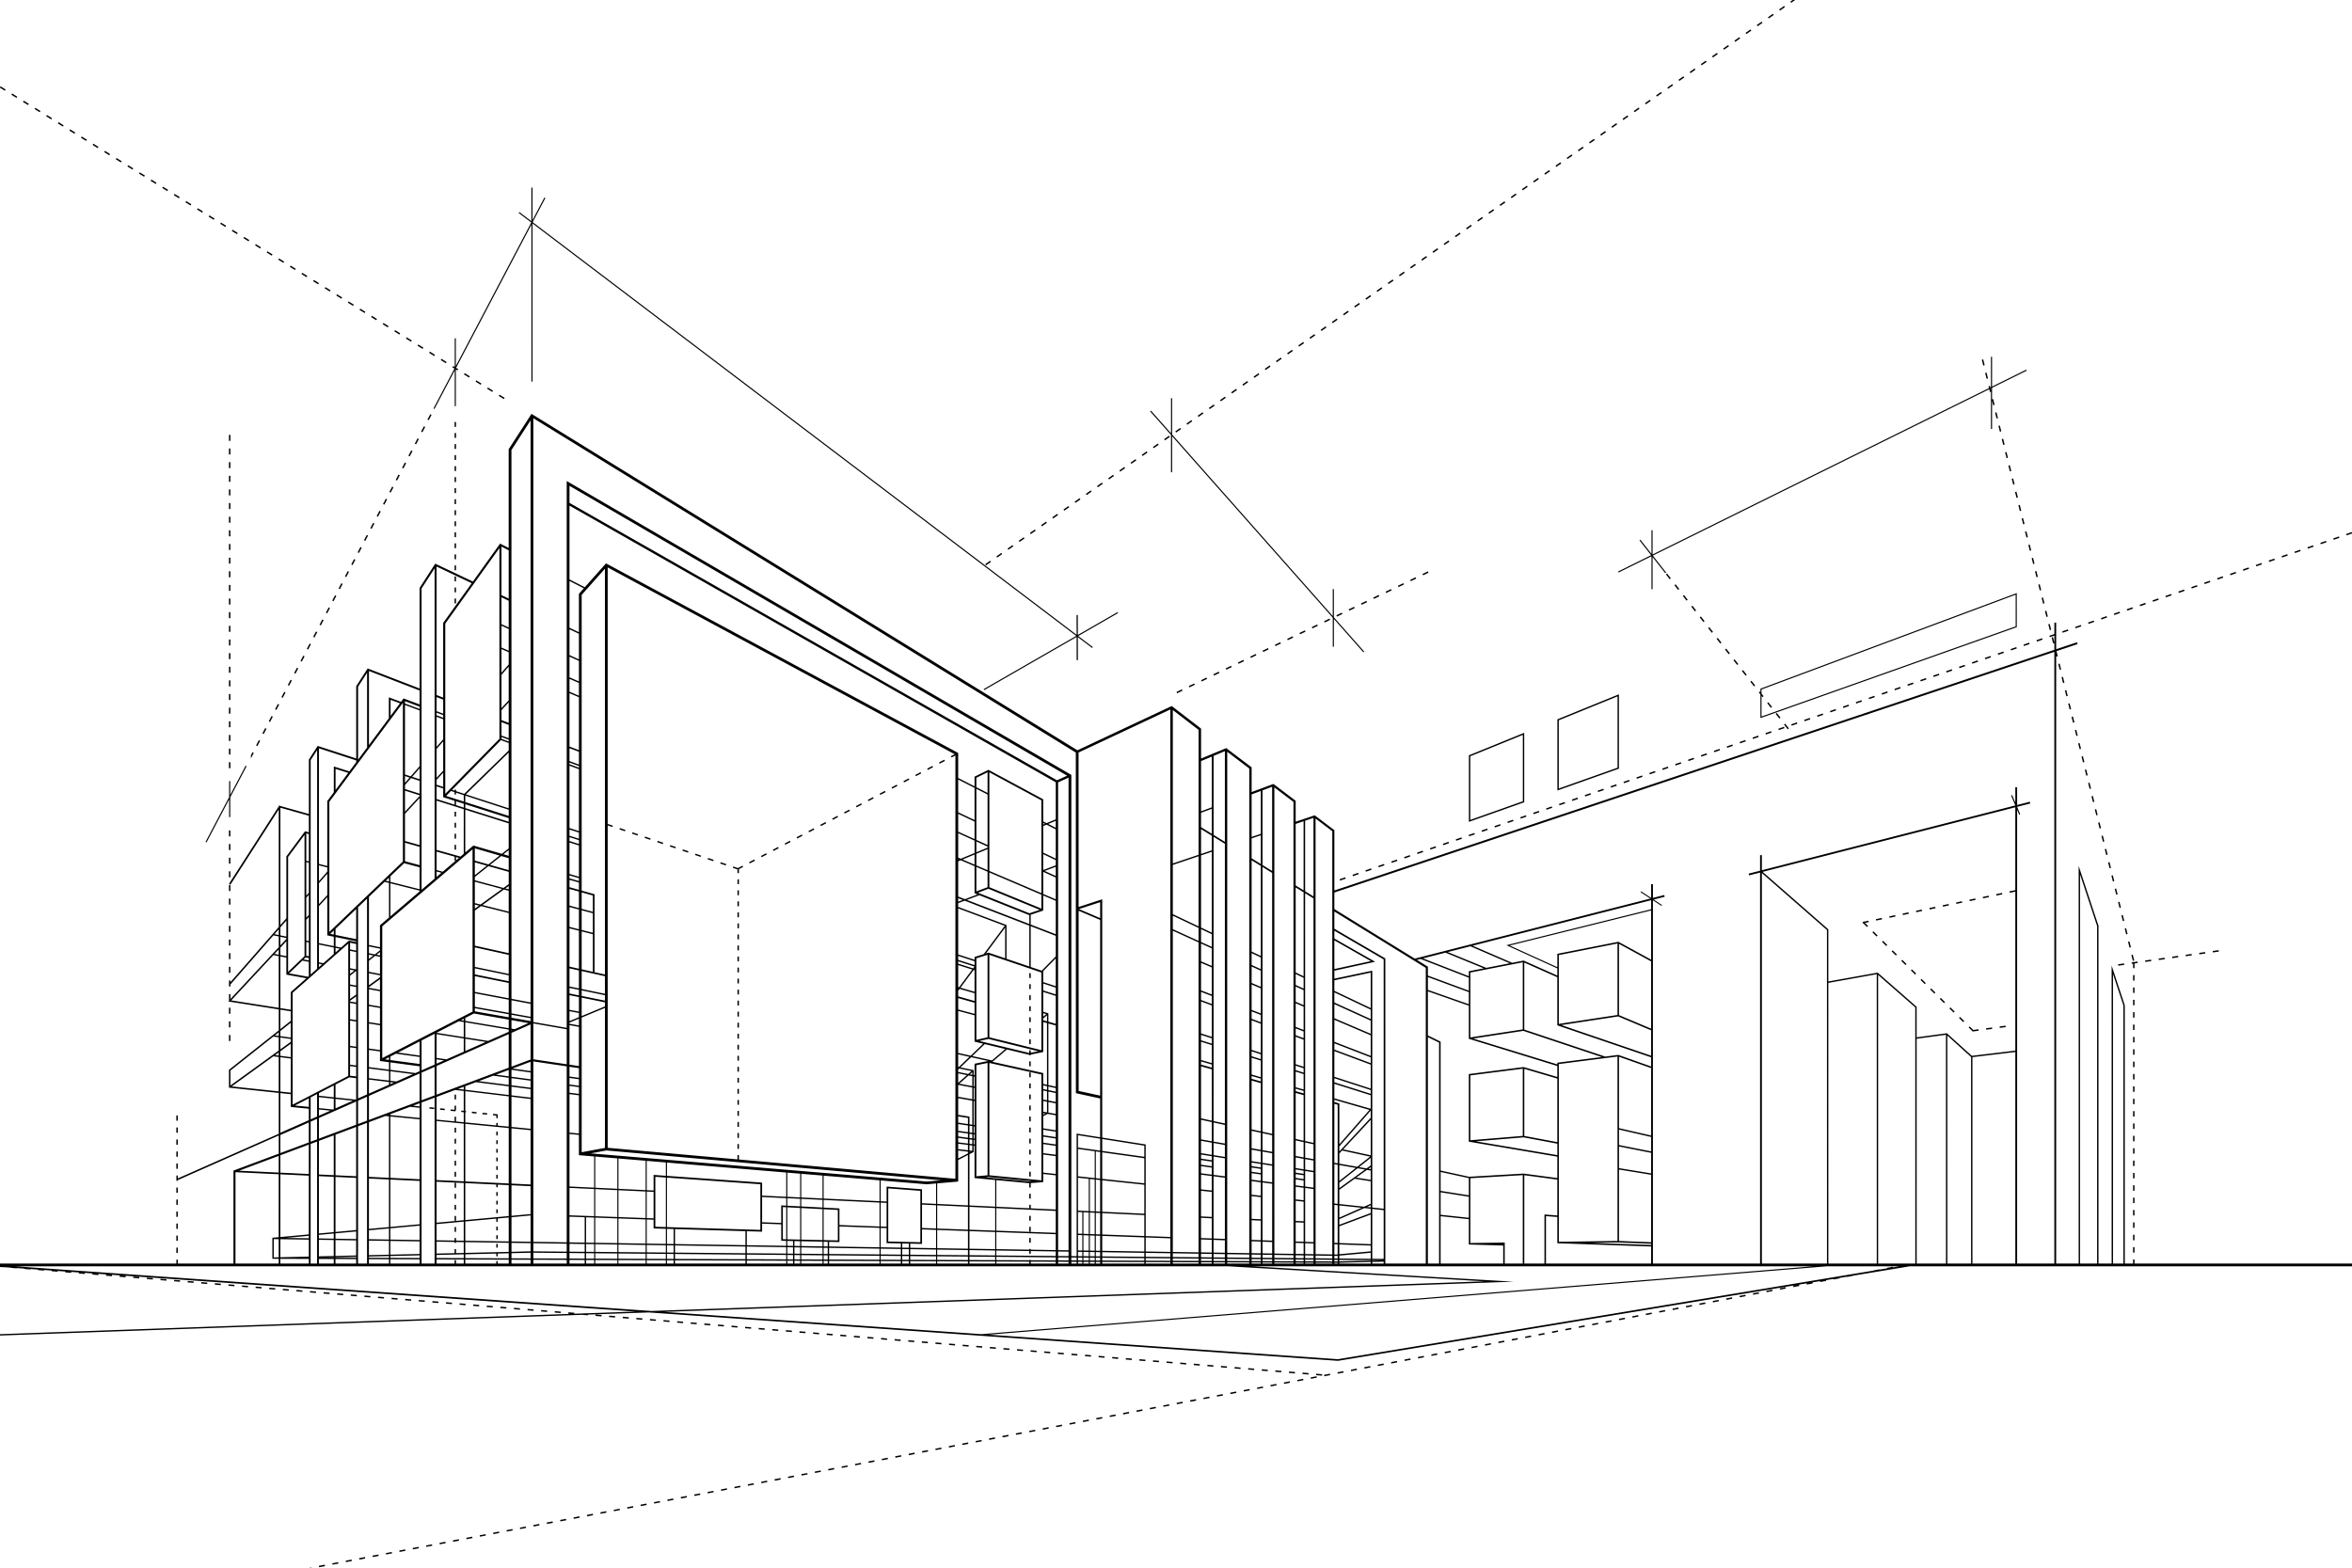 <?xml version="1.0" encoding="UTF-8"?>
<!DOCTYPE svg PUBLIC '-//W3C//DTD SVG 1.0//EN'
          'http://www.w3.org/TR/2001/REC-SVG-20010904/DTD/svg10.dtd'>
<svg height="132.0" preserveAspectRatio="xMidYMid meet" version="1.0" viewBox="0.0 0.0 198.0 132.0" width="198.0" xmlns="http://www.w3.org/2000/svg" xmlns:xlink="http://www.w3.org/1999/xlink" zoomAndPan="magnify"
><g id="change1_1"
  ><path d="M131.107,60.569v5.989l0.077-0.027l5.065-1.796l0.039-0.014v-6.259l-0.08,0.032l-5.064,2.06L131.107,60.569z M131.225,60.647l4.947-2.012v6.004l-4.947,1.755V60.647z M128.315,67.549v-5.844l-0.08,0.032l-4.542,1.847l-0.036,0.015v5.603 l0.077-0.028l4.542-1.61L128.315,67.549z M128.199,67.467l-4.426,1.57v-5.36l4.426-1.799V67.467z M98.581,39.762h0.093v-3.032 l13.523,15.281v2.441h0.094v-2.335l2.483,2.806l0.069-0.062l-2.553-2.885v-2.37h-0.094v2.264L98.674,36.589v-3.059h-0.093v2.953 l-1.687-1.906l-0.07,0.062l1.756,1.984V39.762z M36.493,34.392l0.082,0.043l1.707-3.246v3.011h0.093v-3.096l0.134,0.083l0.064-0.104 l-0.178-0.11l6.341-12.059v13.216h0.093V18.814l45.773,34.729l-7.792,4.482l0.046,0.08l7.777-4.474l0.004,1.952h0.104l-0.004-1.937 l1.204,0.913l0.056-0.074l-1.228-0.932l3.355-1.931l-0.046-0.081l-3.341,1.922l-0.003-1.677H90.63l0.003,1.663l-45.79-34.742 l1.069-2.033l-0.082-0.043l-1.002,1.906v-2.742h-0.093v2.831l-1.013-0.769l-0.056,0.074l1.059,0.803l-6.351,12.077v-2.328h-0.093 v2.419l-0.138-0.085l-0.064,0.104l0.18,0.111L36.493,34.392z M19.29,67.312v1.49h0.093v-1.667l1.374-2.612l-0.083-0.044 l-1.291,2.455V65.77H19.29v1.341l-1.986,3.776l0.082,0.044L19.29,67.312z M139.028,46.837v2.774h0.093v-2.707l1.072,1.364 l0.072-0.058l-1.124-1.43l28.318-14.007l0.059,0.234l0.087-0.022v3.135h0.093v-2.397l0.1,0.398l0.118-0.03l-0.123-0.49l-0.095,0.024 l0.001-0.971l2.918-1.443l-0.04-0.084l-2.878,1.424v-2.507h-0.093v2.553l-0.058,0.028l-0.035-0.138l-0.117,0.03l0.041,0.164 l-28.316,14.006v-2.038h-0.093v1.987l-0.938-1.193l-0.073,0.057l0.98,1.247l-2.778,1.375l0.041,0.083L139.028,46.837z M167.606,32.702v0.154l-0.035-0.137L167.606,32.702z M169.779,49.939l-0.062,0.023l-21.487,8.016l-0.031,0.011v0.293l-0.045-0.057 l-0.096,0.075l0.141,0.179v1.984l0.062-0.021l21.487-7.623l0.031-0.011V49.939z M169.687,52.742l-21.395,7.59v-1.734l0.078,0.1 l0.096-0.075l-0.174-0.222v-0.347l21.395-7.981V52.742z M19.397,69.921h-0.122v0.505h0.122V69.921z M19.397,71.07h-0.122v0.504 h0.122V71.07z M19.397,79.108h-0.122v0.505h0.122L19.397,79.108z M19.397,76.813l-0.122-0.001v0.506h0.122V76.813z M19.397,75.664 h-0.122v0.505h0.122V75.664z M19.397,77.96h-0.122v0.506h0.122L19.397,77.96z M19.397,74.516h-0.122v0.505h0.122L19.397,74.516z M19.397,72.219h-0.122v0.504h0.122V72.219z M19.275,73.872h0.122v-0.505h-0.122V73.872z M19.397,53.843h-0.122v0.505h0.122V53.843z M19.397,49.25h-0.122v0.504h0.122V49.25z M19.397,48.101h-0.122v0.505h0.122V48.101z M19.397,51.546h-0.122v0.505h0.122V51.546z M19.397,80.258h-0.122v0.504h0.122L19.397,80.258z M19.397,52.695h-0.122V53.2h0.122V52.695z M19.397,46.953l-0.122,0v0.505h0.122 L19.397,46.953z M19.397,45.804h-0.122v0.504h0.122L19.397,45.804z M19.397,42.358l-0.122,0v0.505h0.122V42.358z M19.397,43.507 h-0.122v0.505h0.122V43.507z M19.397,44.655h-0.122v0.505h0.122V44.655z M19.397,50.398h-0.122v0.504h0.122V50.398z M19.397,60.734 h-0.122v0.505h0.122V60.734z M19.397,63.031h-0.122v0.505h0.122V63.031z M19.397,61.882h-0.122v0.505h0.122V61.882z M19.397,64.18 h-0.122v0.504h0.122V64.18z M19.397,58.437h-0.122v0.505h0.122V58.437z M19.275,81.91h0.122v-0.504h-0.122V81.91z M19.397,57.289 h-0.122v0.505h0.122V57.289z M19.397,59.586h-0.122v0.504h0.122V59.586z M19.397,54.992h-0.122v0.505h0.122V54.992z M19.397,56.14 h-0.122v0.504h0.122V56.14z M19.397,84.852h-0.122v0.505h0.122V84.852z M19.275,86.505h0.122V86h-0.122V86.505z M19.275,87.653 h0.122v-0.505h-0.122V87.653z M19.397,41.21h-0.122v0.504h0.122V41.21z M19.397,37.765h-0.122v0.505l0.122,0V37.765z M19.397,36.616 h-0.122v0.505h0.122V36.616z M19.397,40.062h-0.122v0.504h0.122V40.062z M19.397,38.913h-0.122v0.505h0.122V38.913z M15.127,16.592 l-0.43-0.265l-0.064,0.103l0.429,0.266L15.127,16.592z M32.711,27.46l-0.43-0.265l-0.064,0.104l0.43,0.265L32.711,27.46z M42.417,33.603l0.063-0.104l-0.429-0.265l-0.064,0.104L42.417,33.603z M33.688,28.064l-0.43-0.266l-0.064,0.104l0.429,0.266 L33.688,28.064z M17.081,17.799l-0.43-0.265l-0.064,0.103l0.43,0.266L17.081,17.799z M35.643,29.272l-0.43-0.266l-0.064,0.104 l0.429,0.266L35.643,29.272z M16.104,17.196l-0.43-0.266l-0.064,0.104l0.429,0.265L16.104,17.196z M39.486,31.791l0.064-0.104 l-0.429-0.266l-0.064,0.104L39.486,31.791z M41.44,32.999l0.063-0.104l-0.429-0.266l-0.063,0.104L41.44,32.999z M36.619,29.875 l-0.429-0.265l-0.064,0.104l0.429,0.265L36.619,29.875z M37.596,30.48l-0.43-0.266l-0.064,0.104l0.43,0.266L37.596,30.48z M40.463,32.395l0.064-0.104l-0.429-0.265l-0.064,0.104L40.463,32.395z M34.666,28.668l-0.43-0.266l-0.064,0.104l0.43,0.265 L34.666,28.668z M19.035,19.007l-0.43-0.265l-0.064,0.103l0.43,0.266L19.035,19.007z M3.404,9.346L2.975,9.08L2.911,9.184L3.34,9.45 L3.404,9.346z M14.15,15.988l-0.429-0.265l-0.064,0.104l0.43,0.265L14.15,15.988z M18.058,18.403l-0.43-0.266l-0.063,0.104 l0.43,0.266L18.058,18.403z M5.358,10.554l-0.429-0.266l-0.064,0.104l0.43,0.266L5.358,10.554z M0.474,7.534l-0.43-0.265L0,7.34 v0.044l0.409,0.253L0.474,7.534z M2.427,8.742L1.998,8.477L1.934,8.581l0.429,0.265L2.427,8.742z M1.45,8.138L1.021,7.873 L0.957,7.977l0.429,0.265L1.45,8.138z M4.381,9.95L3.952,9.684L3.888,9.788l0.43,0.265L4.381,9.95z M11.219,14.176l-0.429-0.265 l-0.064,0.103l0.429,0.266L11.219,14.176z M13.173,15.384l-0.429-0.265l-0.064,0.104l0.429,0.266L13.173,15.384z M10.242,13.572 l-0.429-0.265l-0.064,0.104l0.43,0.265L10.242,13.572z M7.312,11.761l-0.43-0.265l-0.064,0.103l0.429,0.266L7.312,11.761z M6.335,11.157l-0.43-0.265l-0.064,0.104l0.429,0.265L6.335,11.157z M8.289,12.365L7.859,12.1l-0.063,0.104l0.429,0.265 L8.289,12.365z M9.265,12.969l-0.429-0.266l-0.063,0.104l0.429,0.266L9.265,12.969z M12.196,14.78l-0.429-0.266l-0.064,0.104 l0.43,0.265L12.196,14.78z M24.896,22.63l-0.429-0.265l-0.064,0.103l0.429,0.266L24.896,22.63z M30.758,26.253l-0.429-0.265 l-0.064,0.104l0.429,0.265L30.758,26.253z M21.965,20.819l-0.429-0.266l-0.064,0.104l0.429,0.265L21.965,20.819z M29.781,25.649 l-0.429-0.266l-0.064,0.104l0.43,0.266L29.781,25.649z M20.012,19.611l-0.43-0.266l-0.064,0.104l0.429,0.266L20.012,19.611z M28.804,25.045l-0.429-0.265l-0.064,0.104l0.43,0.265L28.804,25.045z M27.827,24.441l-0.429-0.265l-0.064,0.104l0.43,0.266 L27.827,24.441z M20.988,20.214l-0.429-0.265l-0.064,0.103l0.429,0.266L20.988,20.214z M31.734,26.857l-0.429-0.266l-0.064,0.104 l0.43,0.266L31.734,26.857z M26.85,23.837l-0.43-0.265l-0.063,0.104l0.429,0.266L26.85,23.837z M22.942,21.422l-0.429-0.265 l-0.063,0.104l0.429,0.265L22.942,21.422z M25.873,23.234l-0.429-0.266l-0.064,0.104l0.429,0.266L25.873,23.234z M23.919,22.026 l-0.43-0.266l-0.064,0.104l0.43,0.266L23.919,22.026z M23.802,58.759l0.234-0.447l-0.107-0.057l-0.235,0.447L23.802,58.759z M24.571,57.295l-0.108-0.057l-0.235,0.447l0.108,0.057L24.571,57.295z M28.312,50.18l-0.107-0.057l-0.236,0.447l0.108,0.057 L28.312,50.18z M29.381,48.147l-0.108-0.057l-0.235,0.447l0.107,0.057L29.381,48.147z M25.641,55.263l-0.108-0.057l-0.235,0.447 l0.107,0.057L25.641,55.263z M26.474,53.676l0.235-0.447l-0.107-0.057l-0.235,0.447L26.474,53.676z M27.435,51.587l0.108,0.057 l0.235-0.447L27.67,51.14L27.435,51.587z M25.939,54.693l0.235-0.447l-0.108-0.057l-0.234,0.447L25.939,54.693z M28.504,49.554 l0.108,0.057l0.235-0.447l-0.107-0.057L28.504,49.554z M23.502,59.329l-0.108-0.057l-0.235,0.447l0.108,0.057L23.502,59.329z M24.871,56.726l0.235-0.447l-0.108-0.057l-0.235,0.447L24.871,56.726z M32.353,42.495l0.235-0.447l-0.107-0.056l-0.235,0.446 L32.353,42.495z M34.191,38.999l-0.107-0.057l-0.235,0.447l0.108,0.057L34.191,38.999z M34.383,38.372l0.108,0.057l0.235-0.447 l-0.108-0.057L34.383,38.372z M30.75,45.544l0.234-0.447l-0.107-0.056l-0.235,0.447L30.75,45.544z M31.519,44.081l-0.108-0.056 l-0.235,0.446l0.108,0.057L31.519,44.081z M33.314,40.405l0.108,0.057l0.234-0.447l-0.107-0.056L33.314,40.405z M35.26,36.966 l-0.108-0.057l-0.234,0.447l0.107,0.056L35.26,36.966z M27.243,52.213l-0.107-0.057L26.9,52.603l0.108,0.057L27.243,52.213z M31.819,43.511l0.235-0.447l-0.108-0.057l-0.235,0.447L31.819,43.511z M33.123,41.031l-0.108-0.056l-0.235,0.446l0.108,0.057 L33.123,41.031z M21.664,62.825l0.235-0.447l-0.107-0.057l-0.235,0.447L21.664,62.825z M22.434,61.362l-0.108-0.057l-0.235,0.447 l0.108,0.057L22.434,61.362z M21.364,63.395l-0.107-0.057l-0.134,0.254v0.246l0.007,0.004L21.364,63.395z M22.625,60.735 l0.107,0.057l0.235-0.447l-0.108-0.057L22.625,60.735z M35.56,36.396l0.235-0.446l-0.108-0.057l-0.235,0.447L35.56,36.396z M36.329,34.933l-0.107-0.057l-0.235,0.447l0.107,0.057L36.329,34.933z M30.45,46.114l-0.108-0.056l-0.235,0.446l0.108,0.057 L30.45,46.114z M29.681,47.578l0.235-0.447l-0.108-0.056l-0.235,0.446L29.681,47.578z M38.389,48.537h-0.122v0.409h0.122V48.537z M38.389,49.466h-0.122v0.409h0.122V49.466z M38.389,50.395h-0.122v0.408h0.122V50.395z M38.389,42.036h-0.122v0.408h0.122V42.036z M38.389,43.893h-0.122v0.409h0.122V43.893z M38.389,42.965h-0.122v0.408h0.122V42.965z M38.389,44.822h-0.122v0.408h0.122V44.822z M38.389,46.68h-0.122v0.408h0.122V46.68z M38.268,48.017h0.122v-0.408h-0.122V48.017z M38.389,45.751h-0.122v0.408h0.122V45.751z M38.389,41.107h-0.122v0.409h0.122V41.107z M38.389,40.178h-0.122v0.409h0.122V40.178z M38.389,37.392h-0.122V37.8h0.122V37.392z M38.389,36.463h-0.122v0.408h0.122V36.463z M38.389,35.534h-0.122v0.409h0.122V35.534z M38.389,38.321h-0.122v0.408h0.122V38.321z M38.389,39.25h-0.122v0.409l0.122,0V39.25z M38.268,69.686h0.122v-0.408h-0.122V69.686z M38.268,68.757h0.122v-0.408h-0.122V68.757 z M38.268,71.544h0.122v-0.409h-0.122V71.544z M38.268,70.614h0.122v-0.409h-0.122V70.614z M14.966,95.943h-0.121v0.445h0.121 V95.943z M14.966,94.932h-0.121v0.444h0.121V94.932z M14.845,98.412h0.121v-0.445h-0.121V98.412z M14.845,105.495h0.121v-0.444 h-0.121V105.495z M14.966,93.919h-0.121v0.445h0.121V93.919z M14.966,96.955h-0.121v0.444h0.121V96.955z M14.966,104.039h-0.121 v0.444h0.121V104.039z M14.966,101.003h-0.121v0.444h0.121V101.003z M14.966,103.026h-0.121v0.444h0.121V103.026z M14.966,99.99 h-0.121v0.445h0.121V99.99z M14.966,102.015h-0.121v0.445h0.121V102.015z M41.781,105.053h0.122v-0.319h-0.122V105.053z M41.501,93.907l0.28,0.03v0.211h0.122v-0.298l0.002-0.022l-0.392-0.041L41.501,93.907z M41.781,104.327h0.122v-0.32h-0.122V104.327 z M41.781,98.511h0.122v-0.32h-0.122V98.511z M41.903,101.825h-0.122v0.32h0.122V101.825z M41.781,103.6h0.122v-0.32h-0.122V103.6z M41.781,97.783h0.122v-0.319h-0.122V97.783z M41.781,96.329h0.122V96.01h-0.122V96.329z M41.781,97.057h0.122v-0.319h-0.122V97.057 z M40.609,93.813l0.392,0.042l0.013-0.121l-0.392-0.041L40.609,93.813z M41.781,95.603h0.122v-0.319h-0.122V95.603z M38.268,93.445 l-0.32-0.033l-0.013,0.121l0.392,0.041l0.008-0.07h0.055v-0.407h-0.122V93.445z M41.781,99.237h0.122v-0.319h-0.122V99.237z M39.717,93.721l0.392,0.041l0.013-0.121L39.73,93.6L39.717,93.721z M36.556,93.266l-0.392-0.041l-0.013,0.121l0.392,0.042 L36.556,93.266z M41.903,101.099h-0.122v0.32h0.122V101.099z M41.903,100.371h-0.122v0.32h0.122V100.371z M37.043,93.439 l0.392,0.041l0.012-0.121l-0.392-0.041L37.043,93.439z M81.035,113.343l0.503,0.042l0.01-0.122l-0.503-0.04L81.035,113.343z M85.613,113.719l0.503,0.042l0.01-0.121l-0.503-0.041L85.613,113.719z M86.757,113.813l0.503,0.042l0.01-0.122l-0.503-0.041 L86.757,113.813z M84.468,113.625l0.503,0.042l0.01-0.122l-0.503-0.04L84.468,113.625z M83.323,113.531l0.503,0.042l0.01-0.122 l-0.503-0.041L83.323,113.531z M82.179,113.437l0.503,0.042l0.01-0.121l-0.503-0.041L82.179,113.437z M75.824,112.793l-0.503-0.042 l-0.01,0.121l0.504,0.042L75.824,112.793z M76.969,112.887l-0.503-0.042l-0.01,0.122l0.503,0.042L76.969,112.887z M79.89,113.249 l0.503,0.041l0.01-0.121l-0.503-0.041L79.89,113.249z M74.68,112.699l-0.503-0.043l-0.01,0.122l0.503,0.042L74.68,112.699z M79.258,113.075l-0.503-0.042l-0.01,0.121l0.503,0.042L79.258,113.075z M78.113,112.98l-0.503-0.041l-0.01,0.121l0.503,0.042 L78.113,112.98z M100.493,114.943l0.503,0.041l0.01-0.121l-0.504-0.042L100.493,114.943z M95.915,114.566l0.503,0.041l0.01-0.121 l-0.503-0.041L95.915,114.566z M97.059,114.661l0.503,0.041l0.01-0.122l-0.503-0.041L97.059,114.661z M73.535,112.604l-0.503-0.042 l-0.01,0.122l0.503,0.042L73.535,112.604z M98.204,114.755l0.503,0.041l0.01-0.12l-0.503-0.042L98.204,114.755z M99.348,114.849 l0.503,0.041l0.01-0.12l-0.503-0.042L99.348,114.849z M101.638,115.037l0.503,0.041l0.01-0.121l-0.503-0.041L101.638,115.037z M87.902,113.907l0.503,0.042l0.01-0.122l-0.503-0.04L87.902,113.907z M94.77,114.473l0.503,0.041l0.01-0.122l-0.503-0.04 L94.77,114.473z M89.047,114.001l0.503,0.042l0.01-0.121l-0.503-0.041L89.047,114.001z M90.191,114.097l0.504,0.041l0.01-0.122 l-0.503-0.041L90.191,114.097z M92.48,114.284l0.503,0.041l0.01-0.121l-0.503-0.041L92.48,114.284z M91.336,114.19l0.502,0.041 l0.01-0.121l-0.503-0.041L91.336,114.19z M93.625,114.379l0.503,0.041l0.01-0.122l-0.503-0.041L93.625,114.379z M72.391,112.511 l-0.503-0.042l-0.01,0.121l0.503,0.042L72.391,112.511z M51.788,110.816l-0.503-0.041l-0.01,0.121l0.503,0.041L51.788,110.816z M50.644,110.722l-0.503-0.04l-0.01,0.121l0.503,0.041L50.644,110.722z M52.933,110.91l-0.503-0.041l-0.009,0.122l0.503,0.041 L52.933,110.91z M54.077,111.004l-0.503-0.04l-0.01,0.121l0.503,0.041L54.077,111.004z M55.222,111.1l-0.503-0.042l-0.01,0.121 l0.503,0.041L55.222,111.1z M56.367,111.193l-0.503-0.042l-0.01,0.122l0.503,0.04L56.367,111.193z M45.562,110.305l-0.01,0.121 l0.503,0.042l0.01-0.122L45.562,110.305z M103.927,115.226l0.503,0.04l0.01-0.12l-0.503-0.042L103.927,115.226z M42.128,110.022 l-0.01,0.121l0.503,0.042l0.01-0.122L42.128,110.022z M44.417,110.211l-0.01,0.12l0.503,0.042l0.01-0.121L44.417,110.211z M46.707,110.399l-0.01,0.12l0.503,0.042l0.01-0.122L46.707,110.399z M40.983,109.929l-0.01,0.12l0.503,0.042l0.01-0.121 L40.983,109.929z M43.273,110.117l-0.01,0.12l0.503,0.042l0.01-0.122L43.273,110.117z M67.812,112.134l-0.503-0.041l-0.01,0.121 l0.503,0.042L67.812,112.134z M68.957,112.229l-0.503-0.042l-0.01,0.121l0.503,0.042L68.957,112.229z M66.668,112.04l-0.503-0.042 l-0.01,0.122l0.503,0.042L66.668,112.04z M65.523,111.946l-0.503-0.042l-0.01,0.121l0.503,0.041L65.523,111.946z M57.511,111.287 l-0.502-0.041l-0.01,0.121l0.503,0.041L57.511,111.287z M70.102,112.322l-0.503-0.042l-0.01,0.122l0.503,0.041L70.102,112.322z M71.246,112.416l-0.503-0.041l-0.01,0.121l0.503,0.042L71.246,112.416z M60.945,111.569l-0.503-0.041l-0.01,0.121l0.503,0.041 L60.945,111.569z M59.8,111.476l-0.503-0.042l-0.01,0.122l0.503,0.041L59.8,111.476z M58.656,111.382l-0.503-0.042l-0.01,0.121 l0.503,0.041L58.656,111.382z M62.09,111.664l-0.503-0.042l-0.01,0.122l0.503,0.04L62.09,111.664z M64.378,111.852l-0.503-0.041 l-0.01,0.121l0.502,0.041L64.378,111.852z M63.234,111.758l-0.503-0.042l-0.01,0.122l0.503,0.041L63.234,111.758z M102.782,115.132 l0.503,0.04l0.01-0.12l-0.503-0.042L102.782,115.132z M14.658,107.764l-0.01,0.122l0.503,0.04l0.01-0.12L14.658,107.764z M15.802,107.857l-0.01,0.122l0.503,0.041l0.01-0.121L15.802,107.857z M110.794,115.79l0.503,0.042l0.011-0.122l-0.504-0.042 L110.794,115.79z M11.224,107.481l-0.01,0.122l0.503,0.04l0.01-0.12L11.224,107.481z M18.092,108.046l-0.01,0.122l0.503,0.041 l0.009-0.121L18.092,108.046z M12.369,107.576l-0.01,0.121l0.503,0.041l0.01-0.121L12.369,107.576z M13.513,107.67l-0.009,0.121 l0.503,0.041l0.01-0.12L13.513,107.67z M109.649,115.695l0.503,0.042l0.011-0.121l-0.504-0.042L109.649,115.695z M27.248,108.799 l-0.01,0.121l0.503,0.042l0.01-0.121L27.248,108.799z M23.814,108.517l-0.009,0.121l0.503,0.042l0.01-0.121L23.814,108.517z M24.959,108.61l-0.01,0.122l0.503,0.042l0.01-0.122L24.959,108.61z M26.104,108.704l-0.01,0.122l0.503,0.042l0.01-0.122 L26.104,108.704z M21.525,108.328l-0.01,0.122l0.503,0.04l0.01-0.12L21.525,108.328z M22.67,108.422l-0.01,0.122l0.503,0.042 l0.01-0.122L22.67,108.422z M20.38,108.234l-0.009,0.121l0.503,0.041l0.01-0.12L20.38,108.234z M19.236,108.141l-0.01,0.121 l0.503,0.041l0.01-0.121L19.236,108.141z M16.947,107.952l-0.01,0.121l0.503,0.041l0.01-0.12L16.947,107.952z M36.405,109.553 l-0.01,0.12l0.504,0.042l0.009-0.122L36.405,109.553z M34.116,109.363l-0.01,0.121l0.503,0.042l0.01-0.121L34.116,109.363z M106.215,115.413l0.504,0.041l0.01-0.12l-0.503-0.042L106.215,115.413z M37.55,109.646l-0.01,0.12l0.504,0.042l0.01-0.121 L37.55,109.646z M35.261,109.457l-0.01,0.122l0.503,0.042l0.01-0.122L35.261,109.457z M105.071,115.319l0.503,0.041l0.01-0.121 l-0.503-0.041L105.071,115.319z M39.839,109.835l-0.01,0.12l0.503,0.042l0.009-0.122L39.839,109.835z M38.694,109.74l-0.01,0.121 l0.503,0.041l0.01-0.121L38.694,109.74z M30.682,109.081l-0.01,0.121l0.503,0.042l0.01-0.121L30.682,109.081z M32.972,109.269 l-0.01,0.122l0.503,0.042l0.01-0.121L32.972,109.269z M108.505,115.602l0.503,0.042l0.01-0.121l-0.503-0.042L108.505,115.602z M29.538,108.987l-0.01,0.121l0.503,0.042l0.01-0.122L29.538,108.987z M28.393,108.893l-0.01,0.122l0.503,0.042l0.01-0.122 L28.393,108.893z M10.079,107.388l-0.01,0.121l0.503,0.041l0.01-0.121L10.079,107.388z M31.827,109.175l-0.01,0.122l0.503,0.041 l0.01-0.121L31.827,109.175z M107.36,115.508l0.503,0.041l0.01-0.121l-0.503-0.042L107.36,115.508z M38.268,101.863h0.122v-0.408 h-0.122V101.863z M38.268,99.077h0.122v-0.408h-0.122V99.077z M38.268,97.22h0.122v-0.408h-0.122V97.22z M38.268,98.148h0.122V97.74 h-0.122V98.148z M38.268,95.362h0.122v-0.408h-0.122V95.362z M38.268,96.291h0.122v-0.408h-0.122V96.291z M38.268,92.576h0.122 v-0.409h-0.122V92.576z M38.268,100.936h0.122v-0.409h-0.122V100.936z M38.268,100.006h0.122v-0.408h-0.122V100.006z M38.268,103.721h0.122v-0.408h-0.122V103.721z M38.268,102.792h0.122v-0.407h-0.122V102.792z M149.824,108.472l0.023,0.118 l0.496-0.094l-0.023-0.119L149.824,108.472z M50.538,127.34l0.022,0.119l0.496-0.095l-0.023-0.119L50.538,127.34z M148.696,108.686 l0.023,0.119l0.496-0.094l-0.023-0.12L148.696,108.686z M51.666,127.125l0.023,0.12l0.496-0.095l-0.022-0.119L51.666,127.125z M46.024,128.197l0.022,0.119l0.496-0.094l-0.022-0.119L46.024,128.197z M52.794,126.911l0.022,0.119l0.496-0.094l-0.022-0.12 L52.794,126.911z M47.153,127.982l0.022,0.12l0.496-0.094l-0.023-0.12L47.153,127.982z M48.281,127.769l0.023,0.119l0.496-0.094 l-0.023-0.12L48.281,127.769z M49.409,127.554l0.022,0.12l0.496-0.095l-0.022-0.119L49.409,127.554z M56.179,126.268l0.022,0.119 l0.496-0.094l-0.022-0.119L56.179,126.268z M144.184,109.544l0.022,0.119l0.496-0.095l-0.022-0.119L144.184,109.544z M44.896,128.411l0.023,0.12l0.496-0.095l-0.023-0.12L44.896,128.411z M57.307,126.053l0.023,0.12l0.496-0.094l-0.023-0.12 L57.307,126.053z M53.922,126.696l0.023,0.119l0.496-0.094l-0.023-0.12L53.922,126.696z M145.312,109.329l0.023,0.12l0.496-0.095 l-0.023-0.12L145.312,109.329z M147.568,108.9l0.022,0.119l0.496-0.094l-0.022-0.12L147.568,108.9z M146.439,109.114l0.023,0.12 l0.496-0.095l-0.023-0.119L146.439,109.114z M55.05,126.481l0.023,0.12l0.496-0.095l-0.022-0.119L55.05,126.481z M26.013,132h0.206 l-0.007-0.037L26.013,132z M30.229,131.199l0.022,0.119l0.496-0.095l-0.023-0.118L30.229,131.199z M31.357,130.984l0.023,0.12 l0.496-0.095l-0.023-0.119L31.357,130.984z M29.101,131.413l0.022,0.119l0.496-0.094l-0.022-0.12L29.101,131.413z M33.614,130.556 l0.022,0.119l0.496-0.094l-0.023-0.12L33.614,130.556z M32.485,130.771l0.022,0.119l0.496-0.094l-0.022-0.12L32.485,130.771z M43.768,128.626l0.022,0.119l0.496-0.094l-0.023-0.12L43.768,128.626z M143.055,109.758l0.023,0.119l0.496-0.094l-0.023-0.12 L143.055,109.758z M26.844,131.842l0.022,0.12l0.496-0.094l-0.023-0.12L26.844,131.842z M27.972,131.628l0.023,0.119l0.496-0.094 l-0.023-0.12L27.972,131.628z M40.383,129.27l0.022,0.119l0.496-0.095l-0.023-0.118L40.383,129.27z M41.511,129.055l0.023,0.12 l0.496-0.095l-0.023-0.119L41.511,129.055z M39.255,129.483l0.022,0.12l0.496-0.095l-0.022-0.119L39.255,129.483z M42.64,128.841 l0.022,0.119l0.496-0.094l-0.022-0.12L42.64,128.841z M38.126,129.698l0.023,0.119l0.496-0.094l-0.023-0.12L38.126,129.698z M34.742,130.341l0.023,0.12l0.496-0.095l-0.023-0.12L34.742,130.341z M35.87,130.127l0.022,0.119l0.496-0.095l-0.022-0.118 L35.87,130.127z M36.999,129.912l0.022,0.12l0.496-0.094l-0.023-0.12L36.999,129.912z M67.461,124.123l0.023,0.12l0.496-0.094 l-0.023-0.12L67.461,124.123z M84.385,120.907l0.023,0.119l0.496-0.094l-0.023-0.12L84.385,120.907z M85.514,120.692l0.022,0.12 l0.496-0.095l-0.022-0.119L85.514,120.692z M114.849,115.118l0.022,0.12l0.496-0.095l-0.022-0.119L114.849,115.118z M115.976,114.903l0.023,0.12l0.496-0.095l-0.022-0.119L115.976,114.903z M86.642,120.479l0.022,0.119l0.496-0.095l-0.023-0.119 L86.642,120.479z M111.464,115.761l0.022,0.12l0.496-0.094l-0.022-0.12L111.464,115.761z M88.898,120.05l0.022,0.119l0.496-0.094 l-0.022-0.12L88.898,120.05z M87.77,120.265l0.023,0.118l0.496-0.094l-0.023-0.119L87.77,120.265z M113.72,115.333l0.022,0.118 l0.496-0.094l-0.021-0.119L113.72,115.333z M112.592,115.547l0.022,0.119l0.496-0.094l-0.023-0.12L112.592,115.547z M81,121.55 l0.023,0.12l0.496-0.095l-0.023-0.119L81,121.55z M120.49,114.046l0.021,0.12l0.496-0.095l-0.021-0.119L120.49,114.046z M79.873,121.765l0.022,0.12l0.496-0.095l-0.023-0.12L79.873,121.765z M117.105,114.688l0.021,0.12l0.496-0.094l-0.021-0.12 L117.105,114.688z M119.361,114.261l0.022,0.119l0.496-0.094l-0.022-0.12L119.361,114.261z M83.257,121.121l0.022,0.12l0.496-0.094 l-0.023-0.12L83.257,121.121z M118.233,114.476l0.022,0.118l0.496-0.094l-0.022-0.119L118.233,114.476z M82.129,121.336l0.023,0.119 l0.496-0.094l-0.022-0.119L82.129,121.336z M101.31,117.69l0.022,0.12l0.496-0.095l-0.022-0.119L101.31,117.69z M99.053,118.12 l0.022,0.12l0.496-0.095l-0.022-0.12L99.053,118.12z M96.796,118.548l0.022,0.12l0.496-0.095l-0.023-0.119L96.796,118.548z M97.924,118.335l0.023,0.118l0.496-0.094l-0.023-0.119L97.924,118.335z M100.182,117.905l0.022,0.12l0.495-0.095l-0.021-0.12 L100.182,117.905z M106.951,116.618l0.022,0.12l0.495-0.095l-0.021-0.119L106.951,116.618z M104.694,117.048l0.022,0.12l0.496-0.095 l-0.022-0.119L104.694,117.048z M102.438,117.477l0.022,0.119l0.496-0.094l-0.023-0.119L102.438,117.477z M105.822,116.833 l0.022,0.12l0.496-0.095l-0.022-0.119L105.822,116.833z M121.618,113.831l0.022,0.12l0.496-0.094l-0.022-0.12L121.618,113.831z M91.155,119.62l0.023,0.12l0.496-0.095l-0.023-0.119L91.155,119.62z M110.336,115.976l0.022,0.12l0.495-0.095l-0.022-0.119 L110.336,115.976z M92.283,119.406l0.022,0.119l0.496-0.094l-0.022-0.119L92.283,119.406z M93.412,119.192l0.022,0.119l0.496-0.094 l-0.023-0.12L93.412,119.192z M90.027,119.835l0.022,0.12l0.496-0.095l-0.023-0.12L90.027,119.835z M109.207,116.19l0.022,0.119 l0.496-0.094l-0.022-0.12L109.207,116.19z M95.668,118.763l0.022,0.12l0.496-0.095l-0.022-0.119L95.668,118.763z M94.54,118.978 l0.023,0.12l0.496-0.095l-0.023-0.12L94.54,118.978z M108.079,116.405l0.022,0.118l0.496-0.094l-0.023-0.119L108.079,116.405z M71.974,123.267l0.023,0.118l0.496-0.094l-0.022-0.119L71.974,123.267z M65.205,124.552l0.023,0.12l0.496-0.095l-0.022-0.119 L65.205,124.552z M136.285,111.044l0.023,0.12l0.496-0.095l-0.023-0.119L136.285,111.044z M137.414,110.829l0.022,0.12l0.496-0.094 l-0.022-0.12L137.414,110.829z M64.076,124.767l0.023,0.12l0.496-0.095l-0.023-0.12L64.076,124.767z M135.157,111.259l0.023,0.12 l0.496-0.095l-0.023-0.12L135.157,111.259z M103.565,117.263l0.023,0.119l0.495-0.095l-0.021-0.119L103.565,117.263z M66.333,124.338l0.022,0.119l0.496-0.094l-0.022-0.119L66.333,124.338z M132.9,111.687l0.023,0.12l0.495-0.094l-0.022-0.12 L132.9,111.687z M68.589,123.909l0.023,0.119l0.496-0.094l-0.022-0.12L68.589,123.909z M134.029,111.474l0.022,0.118l0.496-0.094 l-0.022-0.119L134.029,111.474z M140.799,110.187l0.022,0.12l0.496-0.095l-0.022-0.119L140.799,110.187z M59.563,125.624l0.022,0.12 l0.496-0.095l-0.022-0.12L59.563,125.624z M141.927,109.972l0.023,0.12l0.496-0.094l-0.023-0.12L141.927,109.972z M60.691,125.41 l0.023,0.119l0.496-0.095l-0.023-0.119L60.691,125.41z M138.542,110.616l0.023,0.118l0.496-0.094l-0.023-0.12L138.542,110.616z M62.948,124.981l0.022,0.119l0.496-0.094l-0.022-0.12L62.948,124.981z M61.82,125.196l0.023,0.118l0.496-0.094l-0.022-0.119 L61.82,125.196z M78.744,121.979l0.023,0.12l0.496-0.095l-0.022-0.12L78.744,121.979z M139.67,110.401l0.023,0.118l0.496-0.094 l-0.023-0.119L139.67,110.401z M75.359,122.622l0.023,0.12l0.496-0.095l-0.022-0.119L75.359,122.622z M125.003,113.188l0.022,0.12 l0.496-0.095l-0.022-0.119L125.003,113.188z M126.131,112.974l0.022,0.12l0.496-0.095l-0.022-0.119L126.131,112.974z M131.772,111.901l0.023,0.12l0.496-0.094l-0.023-0.12L131.772,111.901z M76.488,122.408l0.022,0.119l0.496-0.094l-0.023-0.119 L76.488,122.408z M123.875,113.403l0.021,0.118l0.496-0.094l-0.021-0.119L123.875,113.403z M122.746,113.617l0.022,0.119 l0.496-0.094l-0.022-0.12L122.746,113.617z M77.616,122.193l0.023,0.12l0.496-0.095l-0.023-0.119L77.616,122.193z M74.231,122.837 l0.023,0.119l0.496-0.094l-0.023-0.12L74.231,122.837z M130.645,112.116l0.022,0.12l0.495-0.095l-0.021-0.119L130.645,112.116z M127.26,112.759l0.021,0.12l0.497-0.094l-0.022-0.12L127.26,112.759z M129.516,112.331l0.022,0.119l0.497-0.094l-0.023-0.12 L129.516,112.331z M69.718,123.694l0.022,0.12l0.497-0.095l-0.023-0.12L69.718,123.694z M70.846,123.479l0.022,0.12l0.497-0.095 l-0.023-0.119L70.846,123.479z M58.435,125.839l0.023,0.119l0.496-0.094l-0.022-0.12L58.435,125.839z M73.103,123.052l0.023,0.119 l0.496-0.094l-0.022-0.12L73.103,123.052z M128.388,112.546l0.023,0.118l0.496-0.094l-0.023-0.119L128.388,112.546z M54.772,70.599 l-0.466-0.157l-0.039,0.112l0.467,0.158L54.772,70.599z M62.083,87.45h0.122v-0.409h-0.122V87.45z M62.083,86.521h0.122v-0.408 h-0.122V86.521z M62.083,88.379h0.122v-0.408h-0.122V88.379z M62.083,89.308h0.122v-0.408h-0.122V89.308z M62.083,85.592h0.122 v-0.407h-0.122V85.592z M62.083,80.948h0.122v-0.407h-0.122V80.948z M62.083,90.236h0.122v-0.408h-0.122V90.236z M62.083,80.02 h0.122v-0.408h-0.122V80.02z M62.083,82.806h0.122v-0.408h-0.121L62.083,82.806z M62.083,83.735h0.122v-0.408h-0.122V83.735z M62.083,81.878h0.122V81.47h-0.122V81.878z M60.076,72.397l-0.466-0.158l-0.038,0.112l0.466,0.159L60.076,72.397z M62.083,79.092 h0.122v-0.409h-0.122V79.092z M61.137,72.757L60.67,72.6l-0.038,0.112l0.466,0.158L61.137,72.757z M62.083,96.737h0.122v-0.408 h-0.122V96.737z M62.083,91.165h0.122v-0.408h-0.122V91.165z M57.955,71.678l-0.466-0.157l-0.038,0.112l0.466,0.158L57.955,71.678z M59.015,72.039l-0.466-0.159l-0.038,0.112l0.466,0.158L59.015,72.039z M56.894,71.318l-0.466-0.157l-0.039,0.111l0.467,0.159 L56.894,71.318z M62.083,92.094h0.122v-0.408h-0.122V92.094z M62.083,93.022h0.122v-0.408h-0.122V93.022z M62.083,93.951h0.122 v-0.408h-0.122V93.951z M62.083,94.88h0.122v-0.409h-0.122V94.88z M62.083,95.809h0.122V95.4h-0.122V95.809z M74.55,66.699 l-0.056-0.106l-0.439,0.23l0.056,0.106L74.55,66.699z M73.55,67.224l-0.055-0.106l-0.439,0.231l0.056,0.105L73.55,67.224z M72.551,67.749l-0.056-0.106l-0.439,0.231l0.056,0.105L72.551,67.749z M71.551,68.273l-0.056-0.105l-0.439,0.23l0.056,0.105 L71.551,68.273z M69.552,69.324l-0.056-0.106l-0.439,0.23l0.056,0.105L69.552,69.324z M70.552,68.799l-0.055-0.106l-0.439,0.231 l0.056,0.105L70.552,68.799z M79.546,64.074l-0.055-0.106l-0.439,0.23l0.056,0.106L79.546,64.074z M78.547,64.599l-0.056-0.106 l-0.439,0.23l0.056,0.106L78.547,64.599z M75.549,66.174l-0.056-0.105l-0.439,0.23l0.056,0.106L75.549,66.174z M76.548,65.649 l-0.055-0.106l-0.439,0.231l0.056,0.105L76.548,65.649z M77.548,65.124l-0.056-0.106l-0.439,0.231l0.056,0.105L77.548,65.124z M62.083,76.305h0.122v-0.408h-0.122V76.305z M68.553,69.849l-0.056-0.106l-0.439,0.231l0.056,0.105L68.553,69.849z M62.083,73.519 h0.122v-0.336l0.352-0.185l-0.056-0.105l-0.379,0.199l-0.391-0.133l-0.038,0.112l0.39,0.132V73.519z M62.083,74.447h0.122v-0.408 h-0.121L62.083,74.447z M62.083,78.162h0.122v-0.408h-0.122V78.162z M62.083,77.234h0.122v-0.409h-0.122V77.234z M62.083,75.376 h0.122v-0.408h-0.122V75.376z M67.554,70.374l-0.056-0.106l-0.439,0.23l0.056,0.105L67.554,70.374z M66.554,70.898l-0.056-0.106 l-0.439,0.231l0.056,0.105L66.554,70.898z M63.556,72.473L63.5,72.367l-0.439,0.23l0.056,0.106L63.556,72.473z M64.556,71.947 L64.5,71.843l-0.439,0.23l0.056,0.105L64.556,71.947z M65.555,71.424l-0.056-0.106l-0.439,0.23l0.056,0.106L65.555,71.424z M62.083,84.664h0.122v-0.409h-0.122V84.664z M52.65,69.88l-0.467-0.157l-0.038,0.111l0.467,0.159L52.65,69.88z M55.833,70.959 l-0.466-0.158l-0.039,0.112l0.466,0.159L55.833,70.959z M53.711,70.239l-0.466-0.157l-0.039,0.112l0.467,0.158L53.711,70.239z M104.271,55.891l0.456-0.218l-0.053-0.11l-0.455,0.218L104.271,55.891z M113.59,51.42l0.455-0.219l-0.052-0.11l-0.455,0.219 L113.59,51.42z M103.235,56.388l0.455-0.218l-0.052-0.109l-0.455,0.218L103.235,56.388z M102.2,56.885l0.455-0.219l-0.052-0.11 l-0.456,0.219L102.2,56.885z M101.165,57.381l0.455-0.218l-0.053-0.11l-0.455,0.219L101.165,57.381z M112.555,51.917l0.455-0.218 l-0.052-0.11l-0.456,0.219L112.555,51.917z M106.342,54.898l0.455-0.219l-0.052-0.11l-0.455,0.219L106.342,54.898z M105.307,55.394 l0.455-0.218l-0.052-0.11l-0.456,0.219L105.307,55.394z M111.52,52.414l0.455-0.218l-0.053-0.109l-0.455,0.218L111.52,52.414z M109.448,53.407l0.455-0.218l-0.052-0.11l-0.456,0.218L109.448,53.407z M110.483,52.911l0.456-0.219l-0.053-0.109l-0.455,0.218 L110.483,52.911z M107.377,54.401l0.456-0.219l-0.053-0.109l-0.455,0.218L107.377,54.401z M108.413,53.904l0.455-0.218l-0.053-0.11 l-0.455,0.218L108.413,53.904z M117.151,49.711l-0.052-0.11l-0.455,0.219l0.052,0.109L117.151,49.711z M118.188,49.214l-0.053-0.109 l-0.455,0.218l0.052,0.11L118.188,49.214z M118.715,48.827l0.053,0.109l0.455-0.218l-0.053-0.109L118.715,48.827z M116.116,50.208 l-0.052-0.11l-0.456,0.218l0.054,0.11L116.116,50.208z M119.803,48.439l0.455-0.218l-0.052-0.11l-0.456,0.219L119.803,48.439z M99.094,58.375l0.456-0.219l-0.052-0.109l-0.456,0.218L99.094,58.375z M115.081,50.705l-0.053-0.11l-0.455,0.218l0.053,0.11 L115.081,50.705z M100.129,57.878l0.456-0.218l-0.053-0.11l-0.455,0.218L100.129,57.878z M92.836,40.737l-0.07-0.1l-0.414,0.29 l0.069,0.1L92.836,40.737z M123.899,19.026l-0.069-0.1l-0.414,0.289l0.07,0.1L123.899,19.026z M122.958,19.684l-0.069-0.1 l-0.414,0.289l0.069,0.1L122.958,19.684z M96.601,38.105l-0.07-0.1l-0.414,0.29l0.07,0.1L96.601,38.105z M94.719,39.421l-0.07-0.1 l-0.414,0.29l0.069,0.1L94.719,39.421z M97.129,37.736l0.414-0.289l-0.069-0.1l-0.414,0.289L97.129,37.736z M99.425,36.131 l-0.069-0.1l-0.415,0.289l0.07,0.1L99.425,36.131z M95.66,38.763l-0.069-0.1l-0.414,0.289l0.07,0.1L95.66,38.763z M98.07,37.078 l0.414-0.289l-0.07-0.1L98,36.979L98.07,37.078z M93.777,40.079l-0.069-0.1l-0.415,0.29l0.07,0.1L93.777,40.079z M122.017,20.342 l-0.069-0.1l-0.414,0.289l0.069,0.1L122.017,20.342z M114.486,25.605l-0.069-0.1l-0.414,0.289l0.069,0.1L114.486,25.605z M115.428,24.947l-0.069-0.1l-0.414,0.289l0.069,0.1L115.428,24.947z M113.545,26.263l-0.069-0.1l-0.414,0.289l0.07,0.1 L113.545,26.263z M112.604,26.92l-0.069-0.1l-0.414,0.29l0.07,0.099L112.604,26.92z M121.076,21l-0.07-0.1l-0.413,0.289l0.069,0.1 L121.076,21z M119.192,22.315l-0.068-0.1l-0.415,0.289l0.069,0.1L119.192,22.315z M118.252,22.973l-0.069-0.1l-0.414,0.289 l0.069,0.1L118.252,22.973z M117.311,23.631l-0.07-0.1l-0.413,0.29l0.069,0.099L117.311,23.631z M116.368,24.289l-0.069-0.1 l-0.414,0.289l0.07,0.1L116.368,24.289z M111.662,27.579l-0.069-0.1l-0.414,0.289l0.069,0.1L111.662,27.579z M108.838,29.552 l-0.069-0.1l-0.414,0.289l0.07,0.1L108.838,29.552z M104.132,32.842l-0.069-0.1l-0.414,0.289l0.069,0.1L104.132,32.842z M120.134,21.657l-0.069-0.1l-0.414,0.289l0.07,0.1L120.134,21.657z M110.721,28.236l-0.07-0.1l-0.413,0.289l0.069,0.1 L110.721,28.236z M102.249,34.158l-0.069-0.1l-0.414,0.289l0.07,0.1L102.249,34.158z M101.308,34.815l-0.069-0.1l-0.414,0.289 l0.069,0.1L101.308,34.815z M105.072,32.184l-0.069-0.099l-0.414,0.289l0.07,0.1L105.072,32.184z M100.366,35.474l-0.069-0.1 l-0.414,0.289l0.07,0.1L100.366,35.474z M106.014,31.526l-0.069-0.1l-0.414,0.289l0.07,0.1L106.014,31.526z M109.779,28.895 l-0.069-0.1l-0.413,0.289l0.069,0.1L109.779,28.895z M106.956,30.868l-0.07-0.1l-0.413,0.289l0.069,0.1L106.956,30.868z M107.896,30.21l-0.068-0.1l-0.415,0.289l0.07,0.1L107.896,30.21z M103.19,33.5l-0.07-0.1l-0.413,0.289l0.069,0.1L103.19,33.5z M135.196,11.131l-0.07-0.1l-0.413,0.289l0.069,0.1L135.196,11.131z M134.254,11.789l-0.069-0.1l-0.414,0.29l0.07,0.099 L134.254,11.789z M136.137,10.473l-0.068-0.1l-0.415,0.29l0.069,0.1L136.137,10.473z M133.313,12.447l-0.07-0.1l-0.414,0.29 l0.069,0.1L133.313,12.447z M151.122,0h-0.213l-0.194,0.136l0.07,0.1L151.122,0z M131.431,13.763l-0.07-0.1l-0.413,0.289l0.069,0.1 L131.431,13.763z M130.488,14.42l-0.069-0.1l-0.414,0.289l0.07,0.1L130.488,14.42z M129.548,15.078l-0.069-0.1l-0.414,0.289 l0.069,0.1L129.548,15.078z M138.02,9.157l-0.069-0.1l-0.414,0.29l0.07,0.1L138.02,9.157z M150.258,0.604l-0.07-0.1l-0.413,0.289 l0.069,0.1L150.258,0.604z M132.372,13.104l-0.069-0.1l-0.415,0.289l0.07,0.1L132.372,13.104z M138.962,8.499L138.891,8.4 l-0.413,0.289l0.07,0.099L138.962,8.499z M142.727,5.868l-0.07-0.1l-0.413,0.29l0.069,0.1L142.727,5.868z M143.668,5.21l-0.069-0.1 l-0.414,0.289l0.069,0.1L143.668,5.21z M139.902,7.841l-0.069-0.1l-0.414,0.289l0.069,0.1L139.902,7.841z M149.316,1.262l-0.07-0.1 l-0.413,0.29l0.069,0.1L149.316,1.262z M141.785,6.525l-0.069-0.1l-0.414,0.29l0.07,0.1L141.785,6.525z M140.844,7.184l-0.069-0.1 l-0.414,0.289l0.069,0.1L140.844,7.184z M148.374,1.92l-0.069-0.1l-0.414,0.289l0.07,0.1L148.374,1.92z M147.434,2.578l-0.069-0.1 l-0.414,0.29l0.068,0.1L147.434,2.578z M145.551,3.894l-0.07-0.1l-0.414,0.29l0.07,0.1L145.551,3.894z M146.492,3.235l-0.07-0.1 l-0.413,0.29l0.069,0.1L146.492,3.235z M144.608,4.552l-0.069-0.1l-0.413,0.289l0.07,0.1L144.608,4.552z M86.247,45.342l-0.07-0.1 l-0.414,0.289l0.069,0.1L86.247,45.342z M84.364,46.658l-0.07-0.1l-0.414,0.289l0.069,0.1L84.364,46.658z M128.606,15.736 l-0.069-0.1l-0.414,0.289l0.069,0.1L128.606,15.736z M83.422,47.315l-0.069-0.1l-0.414,0.29l0.07,0.099L83.422,47.315z M124.841,18.368l-0.069-0.1l-0.414,0.289l0.069,0.1L124.841,18.368z M125.782,17.71l-0.069-0.1l-0.414,0.289l0.069,0.1 L125.782,17.71z M90.953,42.052l-0.069-0.1l-0.414,0.289l0.07,0.1L90.953,42.052z M87.188,44.684l-0.07-0.1l-0.414,0.289l0.07,0.1 L87.188,44.684z M90.012,42.71l-0.07-0.1l-0.414,0.29l0.069,0.1L90.012,42.71z M88.129,44.026l-0.07-0.1l-0.414,0.289l0.069,0.1 L88.129,44.026z M89.07,43.368l-0.069-0.1l-0.414,0.289l0.07,0.1L89.07,43.368z M85.305,46l-0.069-0.1l-0.415,0.29l0.07,0.1 L85.305,46z M126.724,17.052l-0.069-0.1l-0.415,0.289l0.071,0.1L126.724,17.052z M137.078,9.815l-0.069-0.1l-0.414,0.29l0.069,0.1 L137.078,9.815z M91.895,41.395l-0.07-0.1l-0.414,0.289l0.07,0.1L91.895,41.395z M127.664,16.394l-0.069-0.1l-0.413,0.289l0.069,0.1 L127.664,16.394z M141.534,64.292l-0.04-0.115l-0.478,0.164l0.04,0.115L141.534,64.292z M142.144,64.083l0.478-0.164l-0.04-0.115 l-0.478,0.164L142.144,64.083z M156.266,59.238l0.478-0.164l-0.04-0.115l-0.478,0.164L156.266,59.238z M139.971,64.828l0.478-0.164 l-0.039-0.115l-0.478,0.164L139.971,64.828z M155.179,59.611l0.478-0.164l-0.04-0.115l-0.478,0.164L155.179,59.611z M138.884,65.2 l0.479-0.163l-0.04-0.116l-0.478,0.164L138.884,65.2z M137.798,65.573l0.478-0.164l-0.04-0.115l-0.477,0.164L137.798,65.573z M150.225,61.31l-0.039-0.115l-0.479,0.164l0.04,0.115L150.225,61.31z M148.053,62.056l-0.04-0.116l-0.478,0.164l0.04,0.115 L148.053,62.056z M148.66,61.847l0.479-0.164l-0.039-0.115l-0.479,0.164L148.66,61.847z M150.834,61.102l0.478-0.164l-0.04-0.115 l-0.478,0.164L150.834,61.102z M153.006,60.356l0.478-0.164l-0.039-0.115l-0.478,0.164L153.006,60.356z M151.92,60.729l0.478-0.164 l-0.039-0.115l-0.479,0.163L151.92,60.729z M146.449,62.477l0.039,0.115l0.478-0.164l-0.04-0.115L146.449,62.477z M143.707,63.546 l-0.04-0.115l-0.477,0.164l0.039,0.115L143.707,63.546z M144.315,63.337l0.478-0.164l-0.039-0.115l-0.478,0.164L144.315,63.337z M145.88,62.801l-0.04-0.115l-0.478,0.164l0.04,0.115L145.88,62.801z M154.093,59.983l0.478-0.164l-0.039-0.115l-0.478,0.164 L154.093,59.983z M194.764,46.032l-0.039-0.115l-0.478,0.164l0.039,0.116L194.764,46.032z M176.297,52.367l-0.04-0.115l-0.477,0.164 l0.039,0.115L176.297,52.367z M183.901,49.758l-0.04-0.116l-0.478,0.164l0.04,0.116L183.901,49.758z M178.47,51.621l-0.04-0.115 l-0.478,0.164l0.04,0.115L178.47,51.621z M175.211,52.739l-0.04-0.115l-0.478,0.164l0.04,0.115L175.211,52.739z M182.814,50.13 l-0.04-0.115l-0.477,0.164l0.039,0.115L182.814,50.13z M179.556,51.249l-0.039-0.115l-0.478,0.164l0.039,0.115L179.556,51.249z M174.124,53.112l-0.039-0.115l-0.479,0.164l0.04,0.115L174.124,53.112z M181.729,50.503l-0.039-0.115l-0.478,0.164l0.039,0.115 L181.729,50.503z M180.643,50.876l-0.04-0.115l-0.478,0.164l0.039,0.115L180.643,50.876z M177.383,51.994l-0.039-0.115l-0.478,0.164 l0.039,0.115L177.383,51.994z M168.215,55.139l0.478-0.164l-0.039-0.115l-0.478,0.164L168.215,55.139z M169.262,54.651l0.039,0.115 l0.479-0.164l-0.04-0.115L169.262,54.651z M167.128,55.512l0.478-0.164l-0.039-0.115l-0.478,0.164L167.128,55.512z M171.474,54.021 l0.478-0.165l-0.039-0.115l-0.478,0.164L171.474,54.021z M166.043,55.884l0.478-0.164l-0.04-0.115l-0.478,0.164L166.043,55.884z M170.865,54.229l-0.04-0.115l-0.478,0.164l0.04,0.116L170.865,54.229z M136.712,65.946l0.478-0.164l-0.04-0.115l-0.478,0.164 L136.712,65.946z M197.983,44.799l-0.478,0.164l0.04,0.115L198,44.921v-0.074L197.983,44.799z M190.418,47.522l-0.038-0.115 l-0.478,0.164l0.039,0.115L190.418,47.522z M162.783,57.002l0.477-0.164l-0.038-0.115l-0.478,0.163L162.783,57.002z M163.869,56.63 l0.478-0.164l-0.04-0.115l-0.478,0.164L163.869,56.63z M161.697,57.375l0.478-0.164l-0.04-0.115l-0.478,0.164L161.697,57.375z M184.988,49.386l-0.04-0.116l-0.478,0.164l0.04,0.115L184.988,49.386z M160.61,57.748l0.479-0.164l-0.04-0.116l-0.478,0.164 L160.61,57.748z M158.438,58.493l0.478-0.164l-0.039-0.115l-0.477,0.164L158.438,58.493z M196.937,45.286l-0.04-0.115l-0.478,0.164 l0.04,0.115L196.937,45.286z M159.524,58.12l0.478-0.164l-0.04-0.115l-0.478,0.164L159.524,58.12z M164.956,56.257l0.478-0.164 l-0.04-0.115l-0.478,0.164L164.956,56.257z M188.246,48.268l-0.04-0.115l-0.477,0.164l0.039,0.115L188.246,48.268z M187.16,48.64 l-0.039-0.115l-0.479,0.164l0.04,0.115L187.16,48.64z M189.333,47.895l-0.04-0.115l-0.478,0.164l0.04,0.115L189.333,47.895z M186.073,49.013l-0.039-0.115l-0.478,0.164l0.039,0.116L186.073,49.013z M192.592,46.777l-0.04-0.115l-0.478,0.164l0.04,0.115 L192.592,46.777z M193.678,46.404l-0.04-0.115l-0.477,0.164l0.04,0.116L193.678,46.404z M157.351,58.866l0.478-0.164l-0.038-0.115 l-0.478,0.164L157.351,58.866z M195.85,45.659l-0.038-0.115l-0.478,0.164l0.038,0.115L195.85,45.659z M191.505,47.149l-0.039-0.115 l-0.478,0.164l0.039,0.115L191.505,47.149z M123.676,70.417l0.478-0.163l-0.039-0.115l-0.478,0.164L123.676,70.417z M121.98,70.999 l-0.039-0.115l-0.478,0.164l0.039,0.115L121.98,70.999z M122.59,70.79l0.478-0.163l-0.04-0.116l-0.478,0.165L122.59,70.79z M128.499,68.763l-0.04-0.114l-0.478,0.163l0.04,0.116L128.499,68.763z M124.763,70.045l0.478-0.163l-0.04-0.115l-0.478,0.163 L124.763,70.045z M126.935,69.3l0.478-0.163l-0.039-0.115l-0.479,0.163L126.935,69.3z M125.849,69.673l0.477-0.164l-0.039-0.115 l-0.477,0.163L125.849,69.673z M120.896,71.371l-0.04-0.114l-0.478,0.164l0.039,0.115L120.896,71.371z M113.899,73.771l0.478-0.164 l-0.04-0.115l-0.478,0.164L113.899,73.771z M114.946,73.284l0.039,0.114l0.478-0.163l-0.039-0.116L114.946,73.284z M112.813,74.145 l0.478-0.165l-0.038-0.114l-0.479,0.164L112.813,74.145z M129.068,68.439l0.039,0.115l0.478-0.164l-0.04-0.115L129.068,68.439z M116.071,73.026l0.478-0.164l-0.039-0.115l-0.478,0.163L116.071,73.026z M119.809,71.745l-0.04-0.115l-0.478,0.163l0.04,0.115 L119.809,71.745z M118.244,72.281l0.478-0.164l-0.04-0.115l-0.477,0.163L118.244,72.281z M117.158,72.653l0.478-0.163l-0.039-0.115 l-0.478,0.163L117.158,72.653z M131.28,67.809l0.478-0.163l-0.039-0.115l-0.478,0.163L131.28,67.809z M133.453,67.063l0.478-0.164 l-0.04-0.115l-0.478,0.164L133.453,67.063z M132.366,67.437l0.478-0.163l-0.04-0.115l-0.478,0.163L132.366,67.437z M134.538,66.691 l0.478-0.164l-0.038-0.115l-0.478,0.164L134.538,66.691z M135.625,66.318l0.478-0.164l-0.039-0.115l-0.478,0.164L135.625,66.318z M130.193,68.182l0.478-0.164l-0.039-0.115l-0.478,0.165L130.193,68.182z M149.574,60.031l-0.096,0.075l0.313,0.397l0.096-0.076 L149.574,60.031z M142.787,51.401l-0.313-0.397l-0.096,0.075l0.313,0.396L142.787,51.401z M144.111,53.281l0.095-0.075l-0.311-0.397 l-0.096,0.075L144.111,53.281z M143.186,51.906l-0.096,0.076l0.312,0.397l0.096-0.076L143.186,51.906z M149.176,59.525l-0.312-0.397 l-0.096,0.076l0.313,0.396L149.176,59.525z M145.314,54.615l-0.096,0.075l0.313,0.397l0.096-0.075L145.314,54.615z M141.056,49.199 l-0.096,0.075l0.312,0.397l0.096-0.076L141.056,49.199z M141.981,50.573l0.096-0.075l-0.312-0.397l-0.096,0.075L141.981,50.573z M140.657,48.692l-0.313-0.397l-0.096,0.076l0.313,0.396L140.657,48.692z M146.24,55.99l0.096-0.075l-0.311-0.397l-0.096,0.075 L146.24,55.99z M150.596,61.332l-0.312-0.397l-0.096,0.075l0.312,0.397L150.596,61.332z M146.734,56.42l-0.096,0.075l0.313,0.396 l0.096-0.075L146.734,56.42z M147.444,57.323l-0.096,0.075l0.313,0.397l0.096-0.076L147.444,57.323z M144.917,54.109l-0.313-0.397 l-0.096,0.076l0.313,0.396L144.917,54.109z M175.911,66.423l0.119-0.029l-0.123-0.49l-0.118,0.029L175.911,66.423z M175.072,63.082 l0.118-0.03l-0.123-0.49l-0.118,0.03L175.072,63.082z M175.75,65.28l-0.123-0.49l-0.117,0.029l0.122,0.49L175.75,65.28z M172.673,53.027l-0.123-0.49l-0.118,0.03l0.123,0.49L172.673,53.027z M167.077,30.75l-0.123-0.49l-0.118,0.03l0.123,0.49 L167.077,30.75z M170.194,43.656l0.122,0.49l0.118-0.029l-0.123-0.49L170.194,43.656z M170.994,46.344l-0.123-0.489l-0.118,0.029 l0.124,0.49L170.994,46.344z M172.113,50.799l-0.123-0.489l-0.118,0.029l0.123,0.49L172.113,50.799z M167.357,31.864l-0.124-0.49 l-0.118,0.03l0.124,0.489L167.357,31.864z M170.474,44.771l0.122,0.49l0.118-0.03l-0.122-0.49L170.474,44.771z M171.834,49.686 l-0.123-0.489l-0.119,0.029l0.124,0.49L171.834,49.686z M171.554,48.571l-0.123-0.489l-0.118,0.029l0.123,0.49L171.554,48.571z M171.273,47.458l-0.122-0.489l-0.118,0.029l0.123,0.49L171.273,47.458z M172.394,51.913l-0.124-0.489l-0.118,0.03l0.123,0.49 L172.394,51.913z M178.308,75.958l0.122,0.49l0.118-0.03l-0.123-0.489L178.308,75.958z M176.069,67.047l0.123,0.49l0.117-0.03 l-0.122-0.489L176.069,67.047z M178.828,77.532l-0.123-0.489l-0.118,0.029l0.123,0.489L178.828,77.532z M177.988,74.19l-0.123-0.49 l-0.118,0.03l0.123,0.49L177.988,74.19z M179.426,80.414l0.124,0.489l0.118-0.029l-0.124-0.49L179.426,80.414z M179.107,78.646 l-0.122-0.489l-0.118,0.029l0.123,0.49L179.107,78.646z M179.27,79.789l0.118-0.029l-0.123-0.489l-0.118,0.029L179.27,79.789z M178.15,75.334l0.118-0.029l-0.124-0.489l-0.116,0.028L178.15,75.334z M177.031,70.879l0.118-0.029l-0.123-0.49l-0.118,0.03 L177.031,70.879z M176.87,69.734l-0.123-0.489l-0.119,0.03l0.124,0.489L176.87,69.734z M176.589,68.621l-0.122-0.489l-0.118,0.029 l0.123,0.49L176.589,68.621z M177.709,73.077l-0.123-0.49l-0.118,0.03l0.123,0.488L177.709,73.077z M174.233,59.74l0.118-0.03 l-0.123-0.49l-0.118,0.03L174.233,59.74z M177.188,71.503l0.124,0.489l0.118-0.029l-0.124-0.49L177.188,71.503z M175.471,64.166 l-0.123-0.49l-0.117,0.03l0.122,0.49L175.471,64.166z M174.514,60.854l0.118-0.029l-0.124-0.49l-0.118,0.03L174.514,60.854z M173.395,56.398l0.117-0.03l-0.122-0.49l-0.118,0.03L173.395,56.398z M173.954,58.626l0.118-0.03l-0.123-0.49l-0.118,0.03 L173.954,58.626z M173.674,57.512l0.118-0.03l-0.123-0.49l-0.118,0.03L173.674,57.512z M170.036,43.032l0.119-0.029l-0.124-0.49 l-0.117,0.029L170.036,43.032z M174.67,61.478l0.123,0.49l0.118-0.029l-0.123-0.49L174.67,61.478z M168.633,36.944l-0.118,0.029 l0.123,0.49l0.118-0.029L168.633,36.944z M168.913,38.058l-0.118,0.029l0.123,0.49l0.118-0.029L168.913,38.058z M169.472,40.285 l-0.118,0.03l0.124,0.489l0.118-0.029L169.472,40.285z M169.192,39.171l-0.118,0.03l0.123,0.489l0.118-0.029L169.192,39.171z M168.354,35.83l-0.118,0.029l0.123,0.49l0.117-0.03L168.354,35.83z M168.074,34.716l-0.119,0.03l0.123,0.489l0.118-0.03 L168.074,34.716z M169.752,41.399l-0.118,0.029l0.123,0.489l0.118-0.029L169.752,41.399z M86.648,89.779h0.122V89.37h-0.122V89.779z M86.648,99.066h0.122v-0.408h-0.122V99.066z M86.648,103.71h0.122v-0.408h-0.122V103.71z M86.648,100.924h0.122l0-0.408h-0.122 V100.924z M86.648,104.639h0.122v-0.407h-0.122V104.639z M86.648,102.782h0.122v-0.409l-0.122,0.001V102.782z M86.648,97.209h0.122 v-0.408h-0.122V97.209z M86.771,83.798h-0.122v0.409h0.122V83.798z M86.648,96.28h0.122v-0.408h-0.122V96.28z M86.771,82.869h-0.122 v0.408h0.122V82.869z M86.648,98.138h0.122v-0.408h-0.122V98.138z M86.771,81.94h-0.122v0.408h0.122V81.94z M86.771,86.584h-0.122 v0.408h0.122V86.584z M86.771,87.513h-0.122v0.408h0.122V87.513z M86.771,84.727h-0.122v0.408h0.122V84.727z M86.771,85.656h-0.122 v0.407h0.122V85.656z M86.648,91.637h0.122v-0.408h-0.122V91.637z M86.648,93.494h0.122v-0.408h-0.122V93.494z M86.648,92.565h0.122 v-0.409h-0.122V92.565z M86.648,90.707h0.122V90.3h-0.122V90.707z M86.648,95.352h0.122v-0.408h-0.122V95.352z M86.648,94.423h0.122 v-0.408h-0.122V94.423z M163.738,84.376l-0.355-0.352l-0.085,0.086l0.355,0.352L163.738,84.376z M162.938,76.474l-0.024-0.12 l-0.495,0.104l0.025,0.119L162.938,76.474z M161.678,82.508l0.355,0.353l0.085-0.086l-0.356-0.353L161.678,82.508z M164.549,85.178 l-0.355-0.354l-0.085,0.086l0.356,0.353L164.549,85.178z M164.063,76.239l-0.024-0.119l-0.495,0.103l0.025,0.119L164.063,76.239z M161.813,76.707l-0.023-0.119l-0.495,0.103l0.024,0.119L161.813,76.707z M162.487,83.309l0.356,0.353l0.085-0.086l-0.357-0.352 L162.487,83.309z M167.436,75.537l-0.025-0.118l-0.494,0.103l0.025,0.118L167.436,75.537z M167.21,86.701l0.501-0.066l-0.017-0.121 l-0.499,0.066L167.21,86.701z M166.312,75.771l-0.025-0.119l-0.494,0.103l0.025,0.119L166.312,75.771z M165.187,76.006l-0.024-0.119 l-0.494,0.103l0.025,0.118L165.187,76.006z M168.561,75.304l-0.025-0.119l-0.494,0.103l0.025,0.119L168.561,75.304z M164.918,85.712 l0.357,0.352l0.084-0.086l-0.356-0.352L164.918,85.712z M168.35,86.549l0.5-0.066l-0.016-0.121l-0.501,0.067L168.35,86.549z M161.309,81.974l-0.357-0.353l-0.085,0.087l0.356,0.352L161.309,81.974z M166.085,86.864l0.015-0.016l0.474-0.063l-0.017-0.121 l-0.441,0.06l-0.302-0.298l-0.085,0.086l0.344,0.34L166.085,86.864z M160.497,81.173l-0.355-0.352l-0.086,0.085l0.357,0.352 L160.497,81.173z M159.246,80.105l0.356,0.352l0.084-0.086l-0.355-0.352L159.246,80.105z M160.689,76.941l-0.024-0.12l-0.495,0.104 l0.025,0.119L160.689,76.941z M159.565,77.175l-0.024-0.119l-0.495,0.104l0.025,0.118L159.565,77.175z M158.066,78.77l-0.355-0.352 l-0.085,0.086l0.355,0.352L158.066,78.77z M158.793,79.657l0.084-0.086l-0.356-0.353l-0.085,0.085L158.793,79.657z M156.853,77.74 l0.318,0.314l0.085-0.086l-0.262-0.259l0.322-0.066l-0.024-0.12l-0.495,0.104l0.025,0.119L156.853,77.74z M158.44,77.409 l-0.024-0.12l-0.494,0.104l0.024,0.119L158.44,77.409z M181.739,80.834l0.5-0.07l-0.018-0.12l-0.5,0.07L181.739,80.834z M183.376,80.604l-0.018-0.12l-0.498,0.07l0.016,0.12L183.376,80.604z M180.602,80.994l0.501-0.07l-0.018-0.121l-0.5,0.07 L180.602,80.994z M179.465,81.153l0.105-0.015v0.381h0.121v-0.398l0.273-0.038l-0.017-0.12l-0.5,0.07L179.465,81.153z M185.651,80.284l-0.018-0.12l-0.5,0.07l0.018,0.121L185.651,80.284z M178.327,81.313l0.5-0.07l-0.017-0.12l-0.5,0.07 L178.327,81.313z M186.788,80.125l-0.018-0.121l-0.5,0.069l0.018,0.121L186.788,80.125z M184.514,80.444l-0.017-0.12l-0.5,0.069 l0.017,0.121L184.514,80.444z M179.691,95.638h-0.121v0.458h0.121V95.638z M179.691,93.556h-0.121v0.457h0.121V93.556z M179.691,96.68h-0.121v0.457h0.121V96.68z M179.691,94.597h-0.121v0.457h0.121V94.597z M179.691,97.721h-0.121v0.457h0.121V97.721z M179.691,98.762h-0.121v0.457h0.121V98.762z M179.691,106.05h-0.121v0.341h-0.698l-0.001-21.741v-0.01l-0.003-0.009l-0.99-2.992 l-0.113-0.342v0.36l0.001,24.733h-1.107l-0.001-28.433v-0.01l-0.003-0.009l-1.552-4.69l-0.113-0.342v33.483h-1.895V55.207 l0.02,0.078l0.118-0.03l-0.107-0.429l1.774-0.593l-0.052-0.154l-1.753,0.586v-2.238h-0.151v0.961l-0.422,0.145l0.039,0.115 l0.383-0.131v0.589l-0.114-0.455l-0.117,0.03l0.122,0.49l0.109-0.027v0.572l-60.612,20.263v-5.076l-0.035-0.027l-1.581-1.199 l-0.037-0.027l-0.043,0.014l-1.561,0.526v-1.716v-0.047l-0.037-0.027l-1.794-1.361l-0.041-0.03l-0.048,0.018l-1.788,0.665v-2.081 l-0.038-0.03l-2.055-1.556l-0.045-0.034l-0.052,0.022l-2.067,0.858V61.4v-0.052l-0.04-0.031l-2.378-1.829l-0.051-0.039l-0.057,0.027 l-7.881,3.699L44.843,34.908l-0.097-0.06l-0.061,0.095l-1.844,2.852l-0.019,0.029v0.034l0,8.281l-0.656-0.335L42.1,45.77 l-0.043,0.061l-2.249,3.136l-3.102-1.473l-0.066-0.032l-0.04,0.062l-1.264,1.958l-0.014,0.021v8.469l-4.312-1.665l-0.06-0.023 l-0.035,0.054L30,57.757l-0.012,0.02V57.8l0,6.064l-3.188-1.037l-0.056-0.019l-0.032,0.05l-0.697,1.078l-0.012,0.019l0,0.023 l0,4.562l-2.447-0.688l-0.088-0.025v0.071l-4.188,6.516l0.118,0.075l4.07-6.333l0,9.896l-4.067,4.645v-0.141h-0.122v0.505h0.122 v-0.17l3.618-4.133l0.449,0.091v0.904l-4.067,4.365v-0.414h-0.122v0.505h0.038l-0.023,0.025l-0.082,0.088l0.119,0.02l4.137,0.651 v1.765l-4.167,3.3l-0.025,0.02v1.503l0.058,0.006l4.134,0.439l0,3.441l-8.498,3.756v-0.242h-0.121v0.444h0.121v-0.062l8.498-3.757 v1.534l-3.757,1.404l-0.056,0.021v0.062l-0.002,7.765h-4.683v-0.328h-0.121v0.328H0v0.29l0.271,0.022l0.001-0.011l0.642,0.045 l-0.001,0.019l0.503,0.042l0.002-0.025l0.642,0.045l-0.003,0.032l0.503,0.042l0.003-0.039l0.642,0.046l-0.004,0.045l0.503,0.042 l0.004-0.052l0.642,0.045l-0.005,0.061l0.503,0.04l0.005-0.065l0.642,0.045l-0.006,0.074l0.503,0.041l0.007-0.079l0.642,0.045 l-0.007,0.087l0.503,0.041l0.008-0.093l0.643,0.045l-0.009,0.102l0.503,0.04l0.008-0.106l0.642,0.046l-0.009,0.114l0.503,0.041 l0.01-0.12l44.08,3.096l-4.472,0.159l-0.05-0.004l0,0.006l-0.647,0.023l0.007-0.082l-0.503-0.041l-0.01,0.121l0.167,0.014L0,112.337 v0.116l48.989-1.744l0.5,0.041l0.005-0.059l5.122-0.183l58.018,4.075l0.008,0.001l0.008-0.002l38.771-6.414l-0.467,0.088l0.022,0.12 l0.496-0.095l-0.022-0.118l0.635-0.105l0.021,0.104l0.496-0.094l-0.018-0.092l0.635-0.105l0.015,0.076l0.496-0.094l-0.013-0.064 l0.635-0.105l0.01,0.05l0.496-0.095l-0.007-0.037l0.635-0.105l0.005,0.023l0.496-0.095l-0.002-0.011l4.772-0.79H198v-0.233h-18.309 V106.05z M112.331,76.748l7.698,4.746v24.896h-3.406l-0.002-25.648v-0.041l-0.035-0.02l-4.255-2.479V76.748z M126.608,104.624 l-2.828,0.04h-0.001v-5.459l4.414-0.257v7.442h-1.52v-1.768L126.608,104.624z M123.651,100.765v1.773l-2.374-0.252v-1.896 L123.651,100.765z M121.277,100.273v-1.593l2.374,0.517v1.449L121.277,100.273z M123.651,102.655v2.132l0.062,0.003h0.003v0.003 l0.064-0.001l2.766,0.082v1.517h-5.269v-3.987L123.651,102.655z M123.712,99.081l-0.046,0.002l-2.389-0.521V87.709l-0.036-0.018 l-1.036-0.506v-3.715l3.446,1.209v2.787l0.046,0.015l0.027,0.009h0.001l7.376,2.267v0.927l-2.827-0.834l-0.013-0.004l-0.013,0.002 l-4.542,0.582l-0.056,0.007v5.693l0.053,0.009l0.016,0.003h0.001l7.383,1.25v1.314h-0.001v0.489l-2.838-0.378l-0.006-0.001 l-0.006,0.001L123.712,99.081z M121.148,87.789v18.602h-0.943V87.328L121.148,87.789z M120.205,83.348v-1.08l3.446,1.271v1.018 L120.205,83.348z M131.229,89.593l4.938-0.632v15.527l-4.935,0.07h-0.001v-5.853L131.229,89.593z M131.157,89.473l-0.056,0.008 v0.142l-7.086-2.177l4.225-0.646l6.601,2.203L131.157,89.473z M128.262,95.766l2.842,0.533v0.964l-6.867-1.164L128.262,95.766z M123.779,96.009v-5.46l4.414-0.564v5.658L123.779,96.009z M128.321,95.647v-5.65l2.78,0.82l0.001,5.351L128.321,95.647z M128.193,86.677l-4.414,0.675v-5.465l4.414-0.861V86.677z M128.321,98.953l2.781,0.37v3.02l-1.016-0.076l-0.068-0.005v4.129h-1.697 V98.953z M130.146,102.399l0.956,0.071v2.211l0.063,0.002h0.002v0.004l0.078-0.001l7.753,0.27v1.435h-8.852V102.399z M133.843,104.649l2.387-0.034l2.769,0.108v0.104L133.843,104.649z M136.294,104.489v-6.012l2.704,0.439v5.68L136.294,104.489z M136.294,98.359v-1.826l2.704,0.536v1.73L136.294,98.359z M136.294,96.414V95.11l2.704,0.622v1.218L136.294,96.414z M136.294,94.991v-6.013l2.704,0.956v5.679L136.294,94.991z M136.252,88.828l-0.014-0.005l-0.016,0.002l-1.09,0.14l-6.812-2.273 v-5.645l2.78,1.237v4.049l0.043,0.015l7.854,2.678V89.8L136.252,88.828z M131.437,86.312l4.785-0.729l2.776,1.17v2.138 L131.437,86.312z M131.229,86.214v-5.797l4.938-0.974v6.018L131.229,86.214z M136.294,85.474v-6.001l2.704,1.474v5.667 L136.294,85.474z M136.262,79.31l-0.021-0.012l-0.022,0.005l-5.065,0.999l-0.052,0.011v1.125l-4.006-1.824l11.902-2.956v4.145 L136.262,79.31z M126.944,79.556l-0.129,0.031l0.121,0.056l4.165,1.896v0.606l-2.818-1.256l-0.02-0.009l-0.02,0.004l-0.943,0.184 l-3.332-1.438l15.029-3.832v0.764L126.944,79.556z M127.1,81.108l-1.981,0.386l-3.245-1.33l1.911-0.487L127.1,81.108z M124.91,81.535l-1.207,0.235l-0.052,0.011v0.416l-3.862-1.501l1.896-0.483L124.91,81.535z M123.651,82.322v1.094l-3.446-1.272 v-0.746l-0.042-0.026l-0.885-0.545l0.316-0.081L123.651,82.322z M112.331,79.176l3.073,1.75l-3.073,0.67V79.176z M112.331,81.73 l3.267-0.713l0.166-0.037l-0.147-0.084l-3.285-1.869v-0.663l4.15,2.417l0.002,20.996l-0.961-0.103l-0.002-19.861v-0.08l-0.078,0.017 l-3.111,0.657V81.73z M115.522,106.141v-0.033l0.961,0.008v0.003L115.522,106.141z M116.483,106.234v0.156h-0.961v-0.134 L116.483,106.234z M115.522,105.991v-4.199l0.961,0.103v4.104L115.522,105.991z M112.75,106.206v-0.124l2.643,0.023v0.038 L112.75,106.206z M115.393,106.26v0.131h-2.643v-0.068L115.393,106.26z M112.75,105.966v-0.243l2.643-0.241v0.508L112.75,105.966z M112.75,105.605v-0.824l2.643,0.096v0.487L112.75,105.605z M112.75,104.665v-1.414l2.643-0.987v2.496L112.75,104.665z M112.75,103.127v-0.475l2.106-0.931l0.536,0.057v0.361L112.75,103.127z M112.75,102.526v-1.028l1.873,0.199L112.75,102.526z M115.07,101.627l0.322-0.143v0.177L115.07,101.627z M114.836,101.603l-2.086-0.222v-1.197l1.29-0.933l1.352,0.213l0.001,1.893 L114.836,101.603z M115.203,98.41l0.188-0.137v0.169L115.203,98.41z M115.392,98.562v0.785l-1.218-0.192l0.896-0.649L115.392,98.562 z M115.043,98.382l-0.633-0.111l0.981-0.777v0.636L115.043,98.382z M112.751,96.952v-0.427l2.641-3.017v0.607L112.751,96.952z M115.392,94.287v2.991l-2.316-0.504L115.392,94.287z M112.983,96.873l2.357,0.514l-1.083,0.857l-1.507-0.265v-0.856L112.983,96.873 z M114.135,98.341l-1.385,1.097l0.001-1.339L114.135,98.341z M114.287,98.368l0.623,0.109l-2.16,1.563v-0.456L114.287,98.368z M112.331,82.54l3.06-0.646v2.987l-3.06-1.452V82.54z M112.331,83.558l3.06,1.452v0.797l-3.06-1.391V83.558z M112.331,84.544 l3.06,1.392v1.109l-3.06-1.307V84.544z M112.331,85.865l3.06,1.307l0.001,1.731l-3.061-1.181V85.865z M112.331,87.846l3.061,1.183 v0.489l-3.061-1.139V87.846z M112.331,88.503l3.061,1.14v2.017l-3.061-0.995V88.503z M112.331,90.786l3.061,0.995v0.317 l-3.061-0.967V90.786z M112.331,91.255l3.061,0.966v1.112l-0.02,0.022l-3.041-0.875V91.255z M112.331,92.602l2.956,0.852 l-2.536,2.896v-3.386v-0.052l-0.052-0.015l-0.368-0.104V92.602z M112.331,92.938l0.28,0.079v4.938l-0.28-0.049V92.938z M112.331,98.024l0.28,0.05l-0.001,3.292l-0.279-0.029V98.024z M112.331,101.453l0.279,0.03v3.176l-0.279-0.01V101.453z M112.331,104.766l0.279,0.011v0.843l-0.122,0.011l-0.157-0.003V104.766z M112.331,105.744l0.157,0.002h0.006l0.116-0.011v0.229 l-0.279-0.003V105.744z M112.331,106.078l0.279,0.003v0.128l-0.122,0.003l-0.157-0.001V106.078z M112.331,106.327l0.158,0.001h0.001 l0.12-0.003v0.065h-0.279V106.327z M112.157,69.988v35.637l-1.406-0.022l-0.003-36.683L112.157,69.988z M110.751,106.205v-0.141 l1.406,0.013v0.134L110.751,106.205z M112.157,106.327v0.063h-1.406v-0.069L112.157,106.327z M110.751,105.948v-0.229l1.406,0.022 v0.22L110.751,105.948z M110.576,97.717v0.871l-0.704-0.111l-0.001-0.883L110.576,97.717z M109.871,97.475v-1.28l0.705,0.153v1.251 L109.871,97.475z M110.576,98.706v1.293l-0.704-0.091v-1.313L110.576,98.706z M109.872,106.318l0.705,0.003v0.069h-0.705V106.318z M109.872,106.202v-0.146l0.705,0.006v0.143L109.872,106.202z M109.872,105.94v-0.235l0.705,0.011v0.23L109.872,105.94z M109.872,105.589v-0.911l0.705,0.025v0.896L109.872,105.589z M109.872,104.562v-4.536l0.704,0.091l0.001,4.471L109.872,104.562z M109.87,69.104l0.704-0.237l0.001,6.613l-0.705-0.434V69.104z M110.575,75.645l0.001,20.584l-0.705-0.153L109.87,75.21 L110.575,75.645z M109.076,106.198v-0.148l0.668,0.006v0.146L109.076,106.198z M109.744,106.317v0.073h-0.668v-0.076 L109.744,106.317z M109.076,105.934v-0.241l0.668,0.011v0.236L109.076,105.934z M109.076,105.576v-0.928l0.668,0.024v0.914 L109.076,105.576z M109.076,104.532v-1.614l0.668,0.031v1.607L109.076,104.532z M109.076,102.801v-1.693l0.668,0.071v1.654 L109.076,102.801z M109.076,100.99v-1.066l0.668,0.086v1.052L109.076,100.99z M109.076,99.807V99.3l0.668,0.094v0.499 L109.076,99.807z M109.076,99.183v-0.326l0.668,0.1v0.32L109.076,99.183z M109.076,98.739v-0.27l0.668,0.105v0.263L109.076,98.739z M109.076,98.352v-0.897l0.668,0.117v0.886L109.076,98.352z M109.076,97.335l-0.001-1.314l0.668,0.146l0.001,1.286L109.076,97.335z M109.743,83.368v1.266l-0.668-0.286v-1.283L109.743,83.368z M109.075,82.937v-0.925l0.668,0.317v0.911L109.075,82.937z M109.743,84.76v1.963l-0.668-0.258v-1.99L109.743,84.76z M109.743,86.848v0.567l-0.668-0.249v-0.577L109.743,86.848z M109.743,87.54v2.282l-0.668-0.217V87.29L109.743,87.54z M109.743,89.944v0.372l-0.668-0.211v-0.378L109.743,89.944z M109.743,90.438v1.298l-0.668-0.191v-1.317L109.743,90.438z M109.743,91.857v0.209l-0.668-0.188v-0.214L109.743,91.857z M109.743,92.212v3.835l-0.668-0.146v-3.878L109.743,92.212z M109.074,69.372l0.668-0.225v5.82l-0.668-0.411V69.372z M109.742,75.132l0.001,7.068l-0.668-0.316l-0.001-7.163L109.742,75.132z M108.889,67.519l0.002,38.055l-1.61-0.025L107.279,66.3 L108.889,67.519z M107.28,106.192v-0.158l1.61,0.014v0.15L107.28,106.192z M108.891,106.314v0.076h-1.61v-0.082L108.891,106.314z M107.28,105.918v-0.254l1.61,0.025v0.242L107.28,105.918z M106.283,66.547l0.811-0.302v7.09l-0.811-0.499V66.547z M106.283,72.999 l0.811,0.499l0.001,21.973l-0.812-0.178V72.999z M106.283,95.412l0.812,0.177v1.398l-0.812-0.143V95.412z M106.283,96.963 l0.812,0.143v0.935l-0.812-0.128V96.963z M106.283,98.029l0.812,0.127v1.398l-0.812-0.104V98.029z M106.283,99.567l0.812,0.104 v4.789l-0.812-0.029V99.567z M106.283,104.549l0.812,0.029v0.967l-0.812-0.013V104.549z M106.283,105.648l0.812,0.013v0.255 l-0.812-0.008V105.648z M106.283,106.025l0.812,0.007v0.159l-0.812-0.003V106.025z M106.283,106.305l0.812,0.003v0.083h-0.812 V106.305z M105.366,66.888l0.776-0.289v3.609l-0.776,0.262V66.888z M105.366,70.592l0.776-0.261v2.418l-0.776-0.479V70.592z M105.366,72.434l0.776,0.479v7.579l-0.776-0.369V72.434z M105.366,80.251l0.776,0.369v0.984l-0.776-0.353V80.251z M105.366,81.38 l0.776,0.352v1.364l-0.776-0.331V81.38z M105.366,82.891l0.776,0.332v2.111l-0.776-0.301V82.891z M105.366,85.158l0.776,0.3v0.615 l-0.776-0.288V85.158z M105.366,85.909l0.776,0.289v2.453l-0.776-0.252V85.909z M105.366,88.521l0.776,0.252v0.408l-0.776-0.246 V88.521z M105.366,89.058l0.776,0.245V90.7l-0.776-0.224V89.058z M105.366,90.599l0.776,0.223v0.233l-0.776-0.218V90.599z M105.366,90.982l0.776,0.217v4.063l-0.776-0.17V90.982z M105.366,95.212l0.776,0.169v1.439l-0.776-0.136V95.212z M105.366,96.803 l0.776,0.136v0.951l-0.776-0.122V96.803z M105.366,97.885l0.776,0.122v0.298l-0.776-0.115V97.885z M105.366,98.307l0.776,0.116 v0.351l-0.776-0.109V98.307z M105.366,98.781l0.776,0.109v0.542l-0.776-0.1V98.781z M105.366,99.45l0.776,0.1v1.13l-0.776-0.083 V99.45z M105.366,100.713l0.776,0.083v1.866l-0.776-0.036V100.713z M105.366,102.742l0.776,0.037v1.647l-0.776-0.027V102.742z M105.366,104.516l0.776,0.027v0.987l-0.776-0.013V104.516z M105.366,105.634l0.776,0.013v0.261l-0.776-0.007V105.634z M105.366,106.017l0.776,0.007v0.164l-0.776-0.003V106.017z M105.366,106.301l0.776,0.003v0.087h-0.776V106.301z M103.313,63.299 l1.855,1.408v40.808l-1.857-0.029L103.313,63.299z M103.311,105.602l1.857,0.029v0.268l-1.857-0.017V105.602z M103.311,105.998 l1.857,0.017v0.169l-1.857-0.007V105.998z M103.311,106.293l1.857,0.007v0.091h-1.857V106.293z M102.164,63.644l0.951-0.395v7.635 l-0.951-0.587V63.644z M102.164,70.459l0.951,0.586l-0.001,23.557l-0.952-0.207L102.164,70.459z M102.162,94.514l0.952,0.208v1.567 l-0.952-0.167V94.514z M102.162,96.239l0.952,0.167v1.008l-0.952-0.15V96.239z M102.162,97.381l0.952,0.149v1.516l-0.952-0.121 V97.381z M102.162,99.042l0.952,0.121v5.154l-0.953-0.034L102.162,99.042z M102.161,104.399l0.953,0.034v1.049l-0.953-0.016V104.399 z M102.161,105.583l0.953,0.015v0.283l-0.953-0.009V105.583z M102.161,105.988l0.953,0.009v0.18l-0.953-0.004V105.988z M102.161,106.289l0.953,0.004v0.098h-0.953V106.289z M101.109,64.082l0.904-0.375v4.269l-0.904,0.337V64.082z M101.109,68.435 l0.904-0.336v2.105l-0.905-0.558L101.109,68.435z M101.108,69.809l0.905,0.558v1.232l-0.905,0.306V69.809z M101.108,72.026 l0.905-0.305l-0.001,6.809l-0.904-0.43V72.026z M101.108,78.229l0.904,0.43v1.069l-0.904-0.411V78.229z M101.108,79.444l0.904,0.41 v1.478l-0.904-0.387V79.444z M101.108,81.072l0.904,0.386v2.28l-0.904-0.349V81.072z M101.107,83.514l0.905,0.35v0.673l-0.905-0.337 V83.514z M101.107,84.322l0.905,0.337l-0.001,2.648l-0.904-0.294V84.322z M101.107,87.137l0.904,0.293v0.446l-0.904-0.284V87.137z M101.107,87.713l0.904,0.285v1.515l-0.904-0.261V87.713z M101.107,89.374l0.904,0.259v0.262l-0.904-0.254V89.374z M101.107,89.785 l0.904,0.254v4.322l-0.904-0.197V89.785z M101.107,94.284l0.904,0.197v1.614l-0.904-0.159V94.284z M101.107,96.055l0.904,0.158 v1.027l-0.904-0.144V96.055z M101.107,97.214l0.904,0.143v0.335l-0.904-0.133V97.214z M101.107,97.676l0.904,0.134v0.387 l-0.904-0.127V97.676z M101.107,98.187l0.904,0.127l-0.001,0.592l-0.903-0.115V98.187z M101.107,98.907l0.903,0.115v1.219 l-0.904-0.096L101.107,98.907z M101.106,100.262l0.904,0.096v2.109l-0.904-0.044V100.262z M101.106,102.539l0.904,0.044v1.694 l-0.904-0.032V102.539z M101.106,104.361l0.904,0.033v1.07l-0.904-0.015V104.361z M101.106,105.566l0.904,0.014v0.291l-0.904-0.009 V105.566z M101.106,105.979l0.904,0.009v0.185l-0.904-0.003V105.979z M101.106,106.285l0.904,0.003v0.103h-0.904V106.285z M98.732,59.784l2.168,1.668l-0.001,10.522l-2.167,0.73V59.784z M98.732,72.827l2.167-0.73v5.904l-2.167-1.028V72.827z M98.732,77.101l2.167,1.029v1.093l-2.167-0.984V77.101z M98.732,78.365l2.167,0.984l-0.002,26.098l-2.165-0.034V78.365z M98.732,105.528l2.165,0.034v0.299l-2.165-0.02V105.528z M98.732,105.958l2.165,0.019v0.191l-2.165-0.008V105.958z M98.732,106.276 l2.165,0.008v0.106h-2.165V106.276z M98.523,59.736v44.416l-2.073-0.074v-7.714L96.4,96.355l-3.611-0.568l0-19.946v-0.12 l-0.113,0.037l-1.875,0.611l-0.003-13.007L98.523,59.736z M96.45,106.151v-0.214l2.073,0.019v0.203L96.45,106.151z M98.523,106.275 v0.115H96.45v-0.123L98.523,106.275z M96.45,105.821v-0.329l2.073,0.033v0.314L96.45,105.821z M96.45,105.377v-1.184l2.073,0.074 v1.143L96.45,105.377z M92.789,106.138v-0.232l3.544,0.031v0.215L92.789,106.138z M96.333,106.268v0.123h-3.544v-0.137 L96.333,106.268z M92.789,105.789v-0.354l3.544,0.056v0.33L92.789,105.789z M92.789,105.319v-1.258l3.544,0.128v1.186 L92.789,105.319z M92.789,103.945v-1.8l3.544,0.167v1.761L92.789,103.945z M92.789,102.029v-2.65l3.544,0.376v2.442L92.789,102.029z M92.789,99.262l0-2.236l3.544,0.495v2.117L92.789,99.262z M92.79,96.908v-1.004l3.544,0.559v0.94L92.79,96.908z M90.83,76.544 l1.787-0.583v1.346L90.83,76.544z M92.616,77.458l-0.001,14.795l-1.81-0.394l-0.004-15.176L92.616,77.458z M44.898,35.215 l45.668,28.15l0.007,28.588v0.094l0.091,0.019l1.95,0.426v3.269L90.7,95.458l-0.067-0.011v0.068l0.003,10.254l-0.447-0.004V65.249 l-0.058-0.034L47.882,40.604l-0.174-0.102v46.045l-2.81-0.493V35.215z M92.25,106.136V105.9l0.365,0.003v0.233L92.25,106.136z M92.615,106.253v0.138H92.25v-0.139L92.615,106.253z M92.25,105.784v-0.358l0.365,0.006v0.355L92.25,105.784z M92.25,105.311 v-1.269l0.365,0.014v1.261L92.25,105.311z M92.25,103.926l0-1.807l0.365,0.018v1.803L92.25,103.926z M92.25,102.004v-2.683 l0.365,0.039l0,2.661L92.25,102.004z M92.25,99.204V96.95l0.365,0.051v2.242L92.25,99.204z M90.749,96.623l0-1.04l1.867,0.294v1.007 L90.749,96.623z M91.749,106.134v-0.238l0.408,0.004v0.236L91.749,106.134z M92.157,106.252v0.139h-0.408v-0.141L92.157,106.252z M91.749,105.779v-0.361l0.408,0.007v0.358L91.749,105.779z M91.749,105.303v-1.278l0.408,0.015v1.271L91.749,105.303z M91.749,103.908l0-1.813l0.408,0.02l0,1.808L91.749,103.908z M91.749,101.98v-2.712l0.408,0.043v2.688L91.749,101.98z M90.75,99.045l0-2.305l1.408,0.197v2.257L90.75,99.045z M91.206,106.132v-0.241l0.45,0.004v0.239L91.206,106.132z M91.656,106.25 v0.141h-0.45v-0.143L91.656,106.25z M91.206,105.774v-0.365l0.45,0.008v0.361L91.206,105.774z M91.206,105.294l0-1.289l0.45,0.016 v1.281L91.206,105.294z M91.206,103.889v-1.818l0.45,0.021l0,1.813L91.206,103.889z M90.75,101.933l0-2.771l0.907,0.097v2.717 L90.75,101.933z M90.751,106.13v-0.243l0.361,0.003v0.241L90.751,106.13z M91.113,106.247v0.144h-0.361v-0.145L91.113,106.247z M90.751,105.771l0-0.368l0.362,0.006v0.365L90.751,105.771z M90.751,105.287v-1.299l0.362,0.013l0,1.292L90.751,105.287z M90.751,103.872l-0.001-1.823l0.363,0.018v1.818L90.751,103.872z M90.188,106.128v-0.246l0.447,0.004v0.244L90.188,106.128z M90.635,106.246v0.145h-0.447v-0.146L90.635,106.246z M86.771,106.115v-0.027h-0.122v0.027l-2.776-0.011v-0.278l5.005,0.044v0.253 L86.771,106.115z M88.877,106.239v0.151h-2.107v-0.159L88.877,106.239z M75.953,106.074v-0.318l0.557,0.005v0.315L75.953,106.074z M76.51,106.192v0.198h-0.557v-0.2L76.51,106.192z M75.953,105.64v-0.471l0.557,0.009v0.467L75.953,105.64z M75.953,105.053v-0.352 l0.557,0.013v0.348L75.953,105.053z M74.776,104.536v-4.474l2.703,0.206v4.328L74.776,104.536z M74.136,106.068v-0.328l1.701,0.015 v0.319L74.136,106.068z M75.837,106.19v0.2h-1.701v-0.207L75.837,106.19z M74.136,105.623v-0.483l1.701,0.027v0.472L74.136,105.623z M74.136,105.023v-1.634l0.5,0.019v1.264l0.069,0.002l1.131,0.025v0.352L74.136,105.023z M74.137,103.273v-2.012l0.5,0.023v2.006 L74.137,103.273z M76.626,106.193l2.176,0.008v0.189h-2.176V106.193z M76.626,106.077v-0.315l2.176,0.02v0.305L76.626,106.077z M76.626,105.646v-0.466l2.176,0.034v0.451L76.626,105.646z M76.626,105.063v-0.348l0.922,0.021l0.071,0.002v-1.223l1.184,0.042 v1.54L76.626,105.063z M77.619,103.398v-1.971l1.184,0.056l0,1.958L77.619,103.398z M77.619,101.311v-1.172l-0.064-0.005 l-2.843-0.216l-0.075-0.006v1.256l-0.5-0.023v-1.752l3.871,0.324l0.01,0.001l0.01-0.001l0.776-0.067v1.718L77.619,101.311z M78.017,99.484l-28.294-2.369l1.325-0.247L79.22,99.38L78.017,99.484z M69.337,106.05v-0.353l0.344,0.003l0,0.351L69.337,106.05z M69.681,106.167v0.224h-0.343v-0.225L69.681,106.167z M69.337,105.581v-0.517l0.344,0.005v0.515L69.337,105.581z M69.337,104.947 l0-0.396l0.344,0.008v0.394L69.337,104.947z M69.338,104.418v-2.603l1.195,0.063v2.566L69.338,104.418z M69.797,106.168l4.247,0.016 v0.207h-4.247V106.168z M69.797,106.052v-0.351l4.247,0.038v0.328L69.797,106.052z M69.797,105.585l0-0.514l4.246,0.067v0.484 L69.797,105.585z M69.797,104.955v-0.393l0.801,0.018l0.069,0.002v-1.316l3.376,0.121v1.636L69.797,104.955z M70.667,103.148v-1.399 l-0.064-0.003l-1.266-0.065v-0.646l4.706,0.223v2.014L70.667,103.148z M69.338,100.918l0-1.927l4.706,0.394v1.756L69.338,100.918z M67.453,106.042v-0.362l1.792,0.017v0.353L67.453,106.042z M69.245,106.165v0.226h-1.792v-0.232L69.245,106.165z M67.453,105.563 v-0.529l1.792,0.028v0.518L67.453,105.563z M67.453,104.918v-0.407l1.792,0.039v0.396L67.453,104.918z M67.453,104.375l0-2.659 l1.792,0.095v2.605L67.453,104.375z M67.453,101.582v-0.637l1.792,0.084v0.646L67.453,101.582z M67.453,100.828v-1.995l1.792,0.15 v1.93L67.453,100.828z M66.876,106.04v-0.365l0.483,0.005v0.362L66.876,106.04z M67.36,106.158v0.232h-0.483v-0.234L67.36,106.158z M66.877,105.559v-0.533l0.483,0.008v0.529L66.877,105.559z M66.877,104.909v-0.411l0.483,0.011v0.408L66.877,104.909z M66.279,104.35l0-2.695l1.081,0.057l0,2.662L66.279,104.35z M66.279,106.038v-0.368l0.481,0.004v0.366L66.279,106.038z M66.76,106.156v0.234h-0.481v-0.236L66.76,106.156z M66.279,105.554v-0.538l0.481,0.008v0.534L66.279,105.554z M66.279,104.899 v-0.415l0.481,0.011v0.412L66.279,104.899z M66.28,101.521v-0.632l1.081,0.051v0.637L66.28,101.521z M66.28,100.772v-2.037 l1.081,0.09v1.999L66.28,100.772z M56.822,106.003l0-0.417l5.931,0.053v0.386L56.822,106.003z M62.754,106.141v0.25h-5.932v-0.271 L62.754,106.141z M56.823,105.47v-0.604l5.931,0.094v0.562L56.823,105.47z M56.823,104.75l0-1.261l5.931,0.177v1.178L56.823,104.75z M56.147,103.322l0-4.167l7.863,0.56v3.843L56.147,103.322z M56.147,106v-0.421l0.56,0.005l0,0.418L56.147,106z M56.707,106.118 v0.272h-0.559v-0.274L56.707,106.118z M56.147,105.464v-0.608l0.56,0.009v0.604L56.147,105.464z M56.147,104.739v-1.271l0.56,0.017 l0,1.263L56.147,104.739z M62.87,106.142l3.317,0.013v0.236H62.87V106.142z M62.87,106.025v-0.386l3.317,0.029v0.369L62.87,106.025z M62.87,105.523l0-0.562l3.316,0.053v0.538L62.87,105.523z M62.87,104.846v-1.177l1.211,0.036l0.076,0.003v-0.678l1.61,0.058v1.385 l0.066,0.002l0.353,0.008v0.416L62.87,104.846z M65.903,104.341v-2.706l0.284,0.015l0,2.698L65.903,104.341z M65.838,101.498 l-0.071-0.004v1.478l-1.61-0.058v-2.125l2.03,0.096v0.632L65.838,101.498z M64.157,100.672v-1.094l-0.068-0.005l-7.941-0.565v-1.121 l10.039,0.841v2.041L64.157,100.672z M54.444,105.993v-0.43l1.61,0.015V106L54.444,105.993z M56.054,106.115v0.275h-1.61v-0.281 L56.054,106.115z M54.444,105.448v-0.62l1.61,0.025v0.609L54.444,105.448z M54.444,104.712v-2.032l0.578,0.021v0.735l0.071,0.002 l0.961,0.028v1.271L54.444,104.712z M54.444,102.564v-2.236l0.578,0.028v2.229L54.444,102.564z M55.168,103.293v-4.207l0.886,0.063 l0,4.17L55.168,103.293z M55.1,98.934l-0.078-0.006v1.312l-0.578-0.027v-2.468l1.61,0.135v1.123L55.1,98.934z M52.063,105.984 v-0.441l2.288,0.021v0.43L52.063,105.984z M54.351,106.109v0.281h-2.288v-0.29L54.351,106.109z M52.063,105.427v-0.637l2.288,0.037 v0.62L52.063,105.427z M52.063,104.674v-2.08l2.288,0.083v2.034L52.063,104.674z M52.063,102.479l0-2.263l2.288,0.108v2.236 L52.063,102.479z M52.064,100.1v-2.555l2.288,0.191v2.472L52.064,100.1z M50.11,105.978v-0.452l1.86,0.017v0.442L50.11,105.978z M51.971,106.101v0.29h-1.86v-0.297L51.971,106.101z M50.11,105.409v-0.649l1.86,0.029v0.637L50.11,105.409z M50.11,104.644v-2.12 l1.86,0.067v2.082L50.11,104.644z M50.11,102.408l0-2.286l1.86,0.089l0,2.264L50.11,102.408z M50.111,100.007v-2.625l1.86,0.155 v2.558L50.111,100.007z M49.337,105.975v-0.456l0.681,0.006v0.453L49.337,105.975z M50.018,106.094v0.297h-0.681v-0.3 L50.018,106.094z M49.337,105.402l0-0.655l0.68,0.011v0.65L49.337,105.402z M49.337,104.631l0-2.135l0.68,0.024v2.121 L49.337,104.631z M47.941,102.329v-2.31l2.077,0.099l0,2.286L47.941,102.329z M47.941,105.969v-0.463l1.281,0.012l0,0.456 L47.941,105.969z M49.221,106.09v0.301h-1.28v-0.306L49.221,106.09z M47.941,105.391v-0.665l1.281,0.021v0.655L47.941,105.391z M47.941,104.609v-2.164l1.281,0.047l0,2.137L47.941,104.609z M47.941,99.904v-4.422l0.794,0.077v1.707l0.107,0.009l1.176,0.099 v2.628L47.941,99.904z M48.967,85.553v-1.552l1.958,0.395v0.345L48.967,85.553z M50.926,84.865v11.789l-1.958,0.365V85.679 L50.926,84.865z M48.967,83.859v-0.467l1.958,0.405v0.456L48.967,83.859z M48.967,83.273v-1.512l1.958,0.434v1.483L48.967,83.273z M49.91,76.896v1.644l-0.943-0.236v-1.659L49.91,76.896z M48.967,76.524v-1.388l0.943,0.265v1.375L48.967,76.524z M49.91,78.661 v3.167l-0.943-0.209v-3.195L49.91,78.661z M50.05,81.859v-6.563l-0.051-0.015l-1.032-0.29V50.089l1.958-2.201v34.166L50.05,81.859z M48.764,49.968l-0.029,0.033v3.232l-0.794-0.377v-3.939l1.209,0.617L48.764,49.968z M48.735,53.362v2.158l-0.794-0.361v-2.173 L48.735,53.362z M48.735,55.646v1.732l-0.794-0.348v-1.745L48.735,55.646z M48.735,57.505v1.074l-0.794-0.339v-1.083L48.735,57.505z M48.735,58.706v4.459l-0.794-0.307v-4.492L48.735,58.706z M48.735,63.301v1.077l-0.794-0.298v-1.085L48.735,63.301z M48.735,64.502 v0.141l-0.794-0.296v-0.143L48.735,64.502z M48.735,64.767v5.214l-0.794-0.258V64.47L48.735,64.767z M48.735,70.103v0.518 l-0.794-0.254v-0.521L48.735,70.103z M48.735,70.742v0.323l-0.794-0.251v-0.326L48.735,70.742z M48.735,71.188v2.633l-0.794-0.231 v-2.652L48.735,71.188z M48.735,73.94v0.246l-0.794-0.229V73.71L48.735,73.94z M48.735,74.308v0.618l-0.794-0.223v-0.624 L48.735,74.308z M48.735,75.071v1.391l-0.794-0.212v-1.402L48.735,75.071z M48.735,76.583v1.662l-0.794-0.2v-1.674L48.735,76.583z M48.735,78.365v3.202l-0.794-0.176v-3.226L48.735,78.365z M48.735,81.711v1.515l-0.794-0.164v-1.526L48.735,81.711z M48.735,83.344 v0.469l-0.794-0.16V83.18L48.735,83.344z M48.735,83.954v1.223l-0.794-0.149v-1.233L48.735,83.954z M48.735,85.295v0.354 l-0.794,0.329v-0.833L48.735,85.295z M48.735,85.774v0.568L47.941,86.2v-0.096L48.735,85.774z M48.735,86.461v3.302l-0.794-0.117 v-3.328L48.735,86.461z M48.735,89.938v0.815l-0.794-0.11v-0.822L48.735,89.938z M48.735,90.871v0.549l-0.794-0.106v-0.553 L48.735,90.871z M48.735,91.537v0.57l-0.794-0.102v-0.575L48.735,91.537z M48.735,92.225v3.219l-0.794-0.078v-3.242L48.735,92.225z M51.158,69.374V47.777l29.214,15.729l-0.321,0.168l0.056,0.106l0.323-0.17v35.644L62.205,97.63v-0.372h-0.122v0.361l-10.925-0.974 V69.5l0.394,0.133l0.038-0.112L51.158,69.374z M78.896,106.202l2.59,0.01v0.179h-2.59V106.202z M78.896,106.086v-0.304l2.59,0.022 v0.291L78.896,106.086z M78.896,105.666v-0.45l2.59,0.041v0.432L78.896,105.666z M78.896,105.1v-1.538l2.59,0.093l0,1.486 L78.896,105.1z M78.896,103.445l0-1.958l2.59,0.123v1.928L78.896,103.445z M78.896,101.371v-1.729l1.661-0.145l0.106-0.009v-1.814 l0.823-0.426l0,4.246L78.896,101.371z M80.663,97.542v-0.669l0.823,0.099v0.146L80.663,97.542z M80.663,96.756v-0.457l0.823,0.105 v0.45L80.663,96.756z M80.663,96.182v-0.374l0.824,0.11l0,0.369L80.663,96.182z M80.663,95.69v-0.358l0.824,0.114v0.354 L80.663,95.69z M80.663,95.214v-0.569l0.824,0.121v0.563L80.663,95.214z M80.663,94.526v-0.525l0.824,0.129v0.519L80.663,94.526z M80.663,93.871v-1.404l1.188,0.209v2.026l-0.237-0.034v-0.592l0-0.056l-0.054-0.008L80.663,93.871z M82.042,69.176v1.478 l-1.378-0.626v-1.505L82.042,69.176z M80.663,68.394v-2.759l1.378,0.704v2.708L80.663,68.394z M82.042,70.78v1.045l-1.16,0.481 l-0.218-0.093v-2.06L82.042,70.78z M82.042,71.951v0.852l-1.011-0.432L82.042,71.951z M80.73,72.369l-0.067,0.028v-0.057 L80.73,72.369z M80.88,72.434l1.162,0.496v2.286l0.048,0.018l0.201,0.08l-1.061,0.396l-0.566-0.219v-2.967L80.88,72.434z M87.668,75.333v1.17l-4.38-1.801v-1.24L87.668,75.333z M83.288,73.335v-8.306l4.38,2.359v7.817L83.288,73.335z M87.529,76.608 l-0.869,0.291l-4.335-1.733l0.886-0.332L87.529,76.608z M88.141,85.487v0.51l-0.321-0.091v-0.146L88.141,85.487z M87.82,85.609 v-0.298l0.259,0.076L87.82,85.609z M88.141,86.142l0,5.196l-0.322-0.07v-0.917l-0.059-0.014l-4.213-0.932l1.221-1.041l1.872,0.45 l0.008,0.002v0.034h0.122v-0.055l0.989-0.2l0.061-0.013v-2.531L88.141,86.142z M87.82,93.605v-0.903l0.322,0.062v0.898L87.82,93.605 z M88.009,93.756l-0.189,0.097v-0.13L88.009,93.756z M87.82,92.584v-0.763l0.322,0.065l0,0.758L87.82,92.584z M87.82,91.703v-0.316 l0.322,0.069v0.313L87.82,91.703z M82.103,89.555l-0.061,0.013v0.971l-0.074-0.015v-0.42l-0.046-0.01l-1.065-0.221l0.894-0.856 l1.441,0.318L82.103,89.555z M83.137,89.501v9.457l-0.944,0.084v-9.351L83.137,89.501z M81.967,95.864v-0.351l0.075,0.01v0.351 L81.967,95.864z M82.042,95.992v0.365l-0.075-0.01v-0.365L82.042,95.992z M81.967,95.396l0-0.559l0.074,0.011v0.559L81.967,95.396z M81.967,94.72v-2.023l0.074,0.013v2.021L81.967,94.72z M81.967,92.577l0-0.984l0.074,0.014v0.983L81.967,92.577z M81.968,91.475 v-0.832l0.074,0.015v0.831L81.968,91.475z M81.648,90.459l0.204-0.18V90.5L81.648,90.459z M81.852,90.619v0.834l-1.094-0.207 l0.781-0.69L81.852,90.619z M81.851,88.92l1.05-1.006l1.729,0.416l-1.122,0.957L81.851,88.92z M83.137,80.396v6.945l-0.944,0.214 v-6.866L83.137,80.396z M83.001,80.28l1.616-2.177v2.586l-1.38-0.468l-0.023-0.008l-0.023,0.008L83.001,80.28z M83.212,87.479 l4.19,1.036l-0.632,0.128v-0.201h-0.122v0.221l-4.201-1.011L83.212,87.479z M83.288,89.502l4.38,0.97v8.912l-4.38-0.425V89.502z M87.668,88.426l-4.38-1.083v-6.944l4.38,1.486V88.426z M86.652,77.803l-5.26-2.031l1.058-0.394l4.18,1.672l0.022,0.01V77.803z M83.137,66.768l-0.944-0.482v-0.797l0.944-0.464V66.768z M83.137,66.898v4.253l-0.944-0.429v-4.307L83.137,66.898z M83.137,71.278 v0.093l-0.944,0.392V70.85L83.137,71.278z M83.137,71.497v1.773l-0.944-0.403v-0.979L83.137,71.497z M83.137,73.397v1.304 l-0.944,0.354v-2.062L83.137,73.397z M81.049,75.776l-0.386,0.144v-0.293L81.049,75.776z M81.212,75.839l5.44,2.101v3.44 l-1.918-0.65v-2.842l-0.038-0.015l-4.033-1.513v-0.317L81.212,75.839z M84.583,77.955l-1.771,2.384l-0.716,0.222l-0.054,0.017v0.235 l-1.378-0.447v-3.881L84.583,77.955z M82.042,80.936v0.326l-1.378-0.44v-0.334L82.042,80.936z M82.039,81.574l0.003-0.004v0.005 L82.039,81.574z M82.042,81.696v1.814l-1.185-0.346l1.109-1.492L82.042,81.696z M82.036,81.382l-0.115,0.155l-1.258-0.396v-0.197 L82.036,81.382z M81.848,81.636l-1.11,1.494l-0.074-0.021v-1.846L81.848,81.636z M80.783,83.265l1.259,0.365v0.654l-1.378-0.388 v-0.471L80.783,83.265z M82.042,84.429v0.938l-1.378-0.367v-0.957L82.042,84.429z M82.042,85.486v2.222l0.059,0.014l0.666,0.16 l-1.051,1.008l-1.052-0.233v-3.537L82.042,85.486z M81.614,88.986l-0.896,0.858l-0.056-0.012v-1.058L81.614,88.986z M80.754,89.971 l1.031,0.213l-0.279,0.247l-0.843-0.17v-0.203L80.754,89.971z M81.397,90.526l-0.734,0.649v-0.798L81.397,90.526z M81.852,91.571 l0,0.985l-1.188-0.208v-1.002L81.852,91.571z M81.614,96.87v-0.45l0.237,0.03v0.448L81.614,96.87z M81.715,96.999l-0.101,0.052 v-0.063L81.715,96.999z M81.614,96.303v-0.368l0.237,0.032v0.366L81.614,96.303z M81.614,95.817v-0.354l0.237,0.033v0.353 L81.614,95.817z M81.614,95.347v-0.563l0.237,0.035v0.561L81.614,95.347z M81.613,106.212l2.167,0.008v0.171h-2.167V106.212z M81.613,106.096v-0.29l2.167,0.02v0.278L81.613,106.096z M81.613,105.689v-0.431l2.167,0.034v0.416L81.613,105.689z M81.613,105.143v-1.483l2.167,0.078v1.439L81.613,105.143z M81.613,103.543l0-1.927l2.167,0.103l0,1.902L81.613,103.543z M81.614,101.5l0-4.318l0.321-0.166l0.031-0.017v-0.534l0.075,0.01v2.719L82.11,99.2l1.67,0.157v2.245L81.614,101.5z M82.949,99.127 l0.264-0.023l3.671,0.355l-0.228,0.018L82.949,99.127z M83.873,106.221l2.776,0.011v0.159h-2.776V106.221z M83.873,105.71v-0.415 l2.776,0.044v0.229h0.122v-0.228l2.107,0.033v0.38L83.873,105.71z M86.771,105.225v-0.065h-0.122v0.063l-2.776-0.044v-1.438 l5.005,0.181v1.337L86.771,105.225z M83.873,103.624l0-1.9l5.004,0.236v1.845L83.873,103.624z M86.771,101.744v-0.3h-0.122v0.294 l-2.775-0.131v-2.241l2.775,0.261v0.368h0.122l0-0.377l0.98-0.076l0.069-0.006v-0.686l1.058,0.113v2.88L86.771,101.744z M87.82,98.734v-1.522l1.058,0.135v1.5L87.82,98.734z M87.82,97.095V96.33l1.058,0.149v0.75L87.82,97.095z M87.82,96.214v-0.508 l1.058,0.156v0.5L87.82,96.214z M87.82,95.588v-0.466l1.058,0.166v0.456L87.82,95.588z M87.82,95.005v-1.022l0.377-0.194l0.68,0.12 v1.263L87.82,95.005z M88.258,93.682v-0.896l0.619,0.118v0.887L88.258,93.682z M88.258,92.667l0-0.757l0.62,0.125v0.75 L88.258,92.667z M88.258,91.791v-0.31l0.62,0.136v0.299L88.258,91.791z M88.258,91.363l-0.001-5.188l0.621,0.174v5.149 L88.258,91.363z M88.257,86.029v-0.667v-0.044l-0.042-0.013l-0.395-0.114v-1.671l1.058,0.334v2.35L88.257,86.029z M87.82,83.398 v-0.584l1.058,0.344v0.573L87.82,83.398z M87.82,82.692v-0.915l-0.006-0.002l1.063-1.082v2.343L87.82,82.692z M87.693,81.733 l-0.924-0.313v-3.436l2.109,0.814v1.729L87.693,81.733z M86.769,77.848v-0.825l1-0.336l0.052-0.017v-1.272l1.058,0.452v2.813 L86.769,77.848z M87.82,75.271v-1.864l1.058,0.48v1.836L87.82,75.271z M87.942,73.334l0.935-0.348v0.773L87.942,73.334z M87.82,73.257V71.92l1.058,0.502v0.44L87.82,73.257z M87.82,71.791v-2.238l0.284-0.117l0.774,0.396v2.462L87.82,71.791z M87.82,69.427v-0.136l0.147,0.075L87.82,69.427z M88.244,69.377l0.634-0.263V69.7L88.244,69.377z M88.107,69.308l-0.288-0.146 v-1.862l-0.04-0.021l-4.532-2.44l-0.034-0.019l-0.035,0.017l-1.095,0.539l-0.042,0.021v0.813l-1.378-0.704v-2.105l-0.061-0.034 L51.097,47.48l-0.081-0.043l-0.061,0.069l-1.725,1.939l-1.289-0.658v-6.215l40.937,23.297v3.12L88.107,69.308z M47.941,42.344 v-1.438l41.896,24.407L88.981,65.7L47.941,42.344z M89.075,106.24l0.88,0.003v0.147h-0.88V106.24z M89.075,106.124v-0.252 l0.88,0.008v0.247L89.075,106.124z M89.075,105.756v-0.379l0.88,0.014v0.373L89.075,105.756z M89.075,105.261V65.875l0.88-0.398 v39.798L89.075,105.261z M44.898,86.173l2.81,0.491v2.947l-2.81-0.417V86.173z M44.898,89.37l2.81,0.416v14.819l-2.81-0.044V89.37z M44.898,104.677l2.81,0.045v0.667l-2.81-0.025V104.677z M44.898,105.479l2.81,0.024v0.464l-2.81-0.011V105.479z M44.898,106.073 l2.81,0.011v0.307h-2.81V106.073z M44.666,35.4v49.005l-1.608-0.305l-0.003-46.208L44.666,35.4z M43.059,105.95v-0.431l1.607-0.038 v0.476L43.059,105.95z M44.666,106.073v0.317h-1.607v-0.324L44.666,106.073z M43.059,105.402v-0.754l1.607,0.025v0.69 L43.059,105.402z M43.059,104.532v-2.042l1.607-0.148v2.216L43.059,104.532z M43.059,102.373l0-2.572l1.607,0.076v2.349 L43.059,102.373z M43.058,99.66l0-4.655l1.608,0.157v4.574L43.058,99.66z M43.058,94.888v-2.544l1.608,0.193v2.508L43.058,94.888z M43.058,92.228V91.5l1.608,0.205v0.716L43.058,92.228z M43.058,91.383v-0.604l1.608,0.215v0.595L43.058,91.383z M43.058,90.661 v-0.583l1.608,0.225v0.573L43.058,90.661z M43.138,89.972l1.528-0.571v0.785L43.138,89.972z M43.058,89.815l0-2.847l1.608-0.711 v2.957L43.058,89.815z M43.136,86.743l-0.079,0.035V86.73L43.136,86.743z M43.057,86.612v-0.72l1.434,0.252l-1.163,0.514 L43.057,86.612z M43.057,85.696v-0.252l1.608,0.288v0.246L43.057,85.696z M43.057,85.326V84.22l1.608,0.304v1.091L43.057,85.326z M41.781,106.188v0.203h-2.613v-0.338l3.658,0.014v0.324h-0.924v-0.203H41.781z M39.168,105.937v-0.325l2.613-0.062v0.23h0.122 v-0.233l0.924-0.022v0.426L39.168,105.937z M39.168,105.494v-0.907l3.658,0.058v0.764L39.168,105.494z M39.168,104.471v-1.623 l2.613-0.24v0.266h0.122v-0.277l0.923-0.084l0,2.017L39.168,104.471z M41.781,99.74v0.225h0.122v-0.219l0.923,0.043v2.605 l-3.658,0.336v-3.114L41.781,99.74z M39.168,99.477v-4.853l3.658,0.358v4.667L39.168,99.477z M41.903,94.775v-0.219h-0.122v0.207 l-2.613-0.256v-0.845l0.05,0.005l0.012-0.121l-0.062-0.007v-1.665l3.657,0.44l0,2.55L41.903,94.775z M42.826,90.747v0.605 l-2.521-0.321l1.224-0.458L42.826,90.747z M41.759,90.487l1.067-0.399v0.542L41.759,90.487z M42.826,91.47v0.729l-3.657-0.44v-0.304 l0.902-0.337L42.826,91.47z M36.754,92.172v-2.417l6.071-2.684l0,2.831L36.754,92.172z M39.04,93.649v0.846l-0.651-0.063v-0.406 h-0.122v0.395l-1.514-0.147v-1.915l1.565-0.585l0.721,0.087v1.668l-0.201-0.021l-0.013,0.121L39.04,93.649z M38.268,106.099v0.292 h-1.514v-0.348l2.286,0.009v0.339h-0.651v-0.292H38.268z M36.754,105.927v-0.259l2.286-0.054v0.321L36.754,105.927z M38.389,105.513 v-0.343h-0.122v0.346l-1.514,0.036v-1.004l1.514,0.024v0.077h0.122v-0.075l0.651,0.011v0.913L38.389,105.513z M38.389,104.458 v-0.217h-0.122v0.215l-1.514-0.024v-1.362l2.286-0.21v1.609L38.389,104.458z M36.754,102.952v-3.45l2.286,0.108v3.132 L36.754,102.952z M36.754,99.362v-4.975l2.286,0.224v4.859L36.754,99.362z M38.554,91.686l0.486-0.183v0.241L38.554,91.686z M39.04,86.055v1.268l-2.286-0.36v-0.008l1.878-0.968L39.04,86.055z M38.804,85.897l0.236-0.121v0.161L38.804,85.897z M39.04,87.439 v1.115l-1.452,0.642l-0.834-0.116v-2.001L39.04,87.439z M37.386,89.285l-0.632,0.279v-0.367L37.386,89.285z M42.824,68.884v0.31 l-3.656-1.152v-0.326L42.824,68.884z M39.168,67.533v-0.542l3.656,1.189v0.521L39.168,67.533z M42.824,69.329v2.103l-0.58,0.459 l-2.341-0.681l-0.05-0.015l-0.04,0.034l-0.646,0.551v-3.605L42.824,69.329z M42.824,71.58v0.479l-0.443-0.129L42.824,71.58z M39.973,76.042l0-1.802l2.291,0.613l-1.81,1.31L39.973,76.042z M40.331,76.252l-0.358,0.259v-0.349L40.331,76.252z M42.423,74.896 l0.402,0.107v1.757l-2.209-0.557L42.423,74.896z M42.544,74.808l0.28-0.202v0.277L42.544,74.808z M42.385,74.766l-2.412-0.646 v-0.282l1.146-0.907l1.707,0.479v1.037L42.385,74.766z M39.973,73.69v-1.081l1.007,0.283L39.973,73.69z M41.116,72.785l-1.144-0.321 v-1.033l2.087,0.606L41.116,72.785z M39.893,85.337l2.933,0.515v0.723l-3.657-0.615V85.71L39.893,85.337z M39.975,84.773l0-1.138 l2.851,0.54v1.108L39.975,84.773z M42.825,85.402v0.253l-2.851-0.501v-0.262L42.825,85.402z M39.974,83.518v-1.329l2.851,0.574 v1.294L39.974,83.518z M39.974,82.046v-0.515l2.851,0.59v0.5L39.974,82.046z M39.974,81.413l0-1.645l2.852,0.632v1.603 L39.974,81.413z M42.825,86.691v0.189l-1.731,0.766l-1.926-0.304v-1.267L42.825,86.691z M40.899,87.732l-1.731,0.765V87.46 L40.899,87.732z M39.974,79.626l0-2.958l0.52-0.376l2.332,0.587l0,3.379L39.974,79.626z M41.253,72.824l0.943-0.747l0.628,0.183 l0,1.005L41.253,72.824z M39.219,66.886l3.604-3.516l0,4.688L39.219,66.886z M42.217,60.632l0-0.837l0.607-0.652v1.724 L42.217,60.632z M42.824,61.036v1.124l-0.607-0.228v-1.131L42.824,61.036z M42.217,62.056l0.607,0.228v0.154l-0.607-0.227V62.056z M42.216,59.624l0-2.804l0.607-0.694l0,2.846L42.216,59.624z M42.823,52.961v1.83l-0.607-0.266l0-1.841L42.823,52.961z M42.215,50.294l0.608,0.289v2.25l-0.608-0.276L42.215,50.294z M42.823,54.917v1.033l-0.607,0.693v-1.991L42.823,54.917z M42.823,46.334l0,4.064l-0.608-0.289l0-4.086L42.823,46.334z M42.174,62.32l0.65,0.242v0.629l-3.742,3.65l-0.693-0.225v-0.125 h-0.122v0.085l-0.21-0.068L42.174,62.32z M37.557,67.018l0.41-0.417l0.301,0.098v0.201h0.122v-0.161l0.651,0.211v0.542 L37.557,67.018z M39.04,67.674V68l-0.651-0.205v-0.328L39.04,67.674z M42.041,46.152l0.002,16.053l-4.559,4.64V52.506L42.041,46.152 z M36.754,47.702l2.955,1.403l-2.384,3.323l-0.017,0.022v6.287l-0.555-0.214V47.702z M36.754,58.693l0.555,0.213v1.184l-0.555-0.208 V58.693z M36.754,60.006l0.555,0.208v0.221l-0.555-0.207V60.006z M36.754,60.353l0.555,0.207v1.689l-0.555,0.633V60.353z M36.754,63.058l0.555-0.633v2.47l-0.555,0.596V63.058z M36.754,65.66l0.555-0.596v1.194l-0.555-0.181V65.66z M36.754,66.212 l0.555,0.18v0.729l0.061,0.02l0.898,0.287v0.329l-1.514-0.478V66.212z M36.754,67.413l2.286,0.722v3.755l-0.275,0.234l-2.011-0.563 V67.413z M38.637,72.233l-0.248,0.211v-0.28L38.637,72.233z M36.754,71.705l1.514,0.425v0.342h0.09l-1.085,0.926l-0.518-0.138 V71.705z M36.754,73.38l0.41,0.109l-0.41,0.351V73.38z M35.49,49.551l1.097-1.698v26.129l-1.097,0.936V49.551z M39.78,71.511 l0.002,13.667l-7.601,3.916V77.993L39.78,71.511z M35.49,92.645v-2.33l1.097-0.485v2.405L35.49,92.645z M36.586,92.42v13.971H35.49 V92.83L36.586,92.42z M35.49,90.124v-2.519l1.097-0.565v2.599L35.49,90.124z M32.861,105.912v-0.154l2.461-0.058v0.222 L32.861,105.912z M35.322,106.038v0.353h-2.461v-0.362L35.322,106.038z M32.861,105.643v-1.156l2.461,0.039v1.06L32.861,105.643z M32.861,104.371l0-0.946l2.46-0.227v1.212L32.861,104.371z M32.861,103.309v-3.991l2.46,0.116v3.649L32.861,103.309z M32.861,99.178l0-5.17l2.46,0.24v5.047L32.861,99.178z M32.862,93.891v-0.078l1.658-0.62l0.802,0.085v0.854L32.862,93.891z M34.764,93.102l0.558-0.209v0.268L34.764,93.102z M31.058,94.301v-2.027l4.264-1.885v2.318L31.058,94.301z M31.057,105.905v-0.104 l1.688-0.04v0.151L31.057,105.905z M32.745,106.028v0.362h-1.688v-0.369L32.745,106.028z M31.057,105.685v-1.227l1.688,0.026v1.161 L31.057,105.685z M31.057,104.342v-0.751l1.688-0.155v0.934L31.057,104.342z M31.057,103.474l0-4.242l1.688,0.08l0,4.008 L31.057,103.474z M31.057,99.093l0-4.605l1.389-0.52l0.299,0.029l0,5.176L31.057,99.093z M32.695,93.875l0.051-0.02v0.024 L32.695,93.875z M32.748,74.346l0,2.911l-0.726,0.619l-0.034,0.029v1.854l-0.929-0.192v-4.052l1.319-1.263L32.748,74.346z M32.477,74.157l0.271-0.259v0.327L32.477,74.157z M31.988,79.878v0.137l-0.437,0.346l-0.493-0.1l0-0.574L31.988,79.878z M31.988,80.162v0.286L31.7,80.39L31.988,80.162z M31.432,80.454l-0.374,0.296v-0.371L31.432,80.454z M31.581,80.484l0.407,0.082 v1.438l-0.93-0.177v-0.929L31.581,80.484z M31.988,82.122v0.167l-0.93,0.673v-1.017L31.988,82.122z M31.988,82.447v0.896 l-0.93-0.166v-0.058L31.988,82.447z M31.988,83.461v1.291l-0.93-0.156v-1.302L31.988,83.461z M31.988,84.869v1.343l-0.93-0.146 v-1.353L31.988,84.869z M31.988,86.329v2.085l-0.93-0.129l0-2.104L31.988,86.329z M31.988,88.531v0.806l0.084,0.011l0.674,0.09 v0.629l-1.689-0.216v-1.449L31.988,88.531z M32.402,89.196l0.344-0.177v0.224L32.402,89.196z M32.747,90.184v0.802l-1.689-0.203 v-0.814L32.747,90.184z M32.747,91.104v0.233l-1.689,0.746v-1.184L32.747,91.104z M33.161,91.153l-0.299,0.132v-0.168L33.161,91.153 z M32.862,90.999v-0.801l1.908,0.244l-1.399,0.618L32.862,90.999z M34.975,90.352l-2.113-0.271v-0.628l2.459,0.329v0.416 L34.975,90.352z M32.862,89.258V88.96l0.467-0.241l1.992,0.278v0.591L32.862,89.258z M33.509,88.626l1.813-0.934v1.188 L33.509,88.626z M35.322,59.819v4.698l-0.747,0.853l-0.483-0.157v-5.852L35.322,59.819z M34.092,59.237v-0.199l1.229,0.462v0.195 L34.092,59.237z M35.322,64.693v0.919l-0.626-0.204L35.322,64.693z M34.484,65.474l-0.392,0.447v-0.575L34.484,65.474z M34.604,65.513l0.718,0.233v1.08l-1.229-0.388v-0.34L34.604,65.513z M35.322,66.961v0.066l-1.229,1.32v-1.774L35.322,66.961z M35.322,67.198v3.959l-1.229-0.345v-2.294L35.322,67.198z M35.322,71.303v1.544l-1.229-0.328v-1.562L35.322,71.303z M35.322,73.027 v1.846l-2.458-0.618v-0.468l1.158-1.107L35.322,73.027z M35.322,74.992v0.069l-2.458,2.097l0-2.783L35.322,74.992z M31.06,56.495 l4.262,1.645v1.174l-1.287-0.483l-0.062-0.023l-0.039,0.053l-0.176,0.237l-0.926-0.345l-0.098-0.037v0.104l0,1.656l-1.674,2.253 L31.06,56.495z M33.668,59.219l-0.788,1.06v-1.354L33.668,59.219z M30.145,57.823l0.758-1.175l0,6.293l-0.758,1.02L30.145,57.823z M33.917,59.177v13.361l-6.192,5.928V67.508L33.917,59.177z M30.142,94.644l0-1.965l0.757-0.335v2.017L30.142,94.644z M30.899,94.546l-0.001,11.845h-0.758l0.001-11.562L30.899,94.546z M30.142,92.488l0.001-16.098l0.757-0.725l-0.001,16.487 L30.142,92.488z M28.241,105.896v-0.027l1.742-0.041v0.074L28.241,105.896z M29.983,106.018v0.373h-1.742v-0.38L29.983,106.018z M28.241,105.751l0-1.337l1.741,0.027v1.269L28.241,105.751z M28.242,104.298v-0.449l1.742-0.159l0,0.637L28.242,104.298z M28.242,103.732l0.001-4.635l1.741,0.083v4.392L28.242,103.732z M28.243,98.958l0-3.419l1.741-0.651l0,4.153L28.243,98.958z M26.847,95.875v-1.74l3.137-1.387l0,1.954L26.847,95.875z M27.24,105.892l0.855-0.021v0.023L27.24,105.892z M28.095,106.011v0.38 h-1.25v-0.385L28.095,106.011z M26.845,105.784l0-1.393l1.25,0.02l0,1.344L26.845,105.784z M26.846,104.275v-0.299l1.25-0.114v0.434 L26.846,104.275z M26.846,103.86l0.001-4.829l1.25,0.06l-0.001,4.655L26.846,103.86z M26.847,98.893l0-2.832l1.25-0.467l0,3.357 L26.847,98.893z M28.097,92.511v0.881l-0.061,0.027l-1.189-0.116v-0.925L28.097,92.511z M26.848,92.261v-0.22l1.25-0.646v0.999 L26.848,92.261z M27.82,93.515l-0.973,0.43l0-0.525L27.82,93.515z M28.244,93.327v-0.801l1.46,0.155L28.244,93.327z M29.918,92.587 l-1.674-0.178v-1.09l1.168-0.604l0.573,0.07v1.772L29.918,92.587z M29.469,90.575v-0.81l0.515,0.066v0.805L29.469,90.575z M29.469,89.648l0-1.469l0.515,0.072l0,1.464L29.469,89.648z M29.47,88.063l0-2.13l0.515,0.081v2.121L29.47,88.063z M29.47,85.815 v-1.37l0.515,0.087v1.364L29.47,85.815z M29.47,84.328v-0.061l0.515-0.372l0,0.519L29.47,84.328z M29.47,84.11l0-1.101l0.515,0.092 v0.637L29.47,84.11z M29.471,82.892v-0.736l0.515-0.407v1.236L29.471,82.892z M29.471,82.007v-0.362l0.37,0.07L29.471,82.007z M29.96,81.62l-0.49-0.093l0-1.468l0.514,0.103v1.438L29.96,81.62z M29.471,79.94v-0.563l0.514,0.106v0.562L29.471,79.94z M29.411,79.207l-0.038-0.008l-0.029,0.026l-0.634,0.562l-0.464-0.094l0-0.793l1.739,0.354v0.073L29.411,79.207z M28.601,79.884 l-0.355,0.313v-0.385L28.601,79.884z M28.246,78.723v-0.516l1.74-1.665l0,2.535L28.246,78.723z M28.1,78.348v0.346l-0.298-0.061 L28.1,78.348z M28.248,66.514l0-1.775l1.068,0.337L28.248,66.514z M26.852,63.006l3.136,1.02v0.147l-0.579,0.778l-1.212-0.382 l-0.095-0.03v0.1l0,2.071l-0.533,0.718l-0.018,0.024v5.467l-0.701-0.177L26.852,63.006z M26.85,72.862l0.701,0.176v0.354 l-0.701,0.801V72.862z M26.85,74.368l0.701-0.8v1.804l-0.701,0.753L26.85,74.368z M26.85,76.295l0.701-0.753v3.217l0.07,0.015 l0.479,0.098v0.793l-1.25-0.253V76.295z M26.85,79.53l1.25,0.252v0.544l-0.876,0.775l-0.375-0.071L26.85,79.53z M26.849,81.148 l0.265,0.05l-0.265,0.234V81.148z M26.154,64l0.544-0.841l-0.002,18.41l-0.544,0.48L26.154,64z M29.318,79.453l-0.002,11.141 l-4.681,2.418v-9.416L29.318,79.453z M26.151,96.135l0-1.692l0.542-0.239v1.729L26.151,96.135z M26.694,96.118l-0.001,10.272H26.15 l0.001-10.07L26.694,96.118z M26.151,94.252V92.4l0.543-0.28v1.893L26.151,94.252z M25.999,92.479v0.723l-1.174-0.115L25.999,92.479 z M26,72.648v2.516l-0.217,0.248v-2.818L26,72.648z M25.783,72.474v-2.301L26,70.235l0,2.294L25.783,72.474z M26,75.341l0,1.696 l-0.217,0.232v-1.682L26,75.341z M26,77.207v2.034l-0.217-0.043V77.44L26,77.207z M26,79.359l0,1.16l-0.216-0.043v-1.161L26,79.359z M25.999,80.668v0.201l-0.442-0.085l0.176-0.168L25.999,80.668z M25.636,80.506l-1.383,1.327l0.002-9.678l1.381-1.857V80.506z M25.453,80.884l0.546,0.104v1.197l-0.066,0.059l-1.599-0.286L25.453,80.884z M23.604,68.01L26,68.684v1.399l-0.271-0.077 l-0.048-0.014l-0.031,0.04l-1.527,2.056l-0.015,0.02v0.024l-0.001,5.185l-0.503,0.576L23.604,68.01z M23.604,78.086l0.503-0.575 v1.349l-0.503-0.102V78.086z M23.604,78.876l0.503,0.102v0.084l-0.503,0.541V78.876z M23.604,79.79l0.503-0.541v1.262l-0.503-0.096 L23.604,79.79z M23.603,80.533l0.503,0.096l0,1.374v0.062l0.061,0.012l1.627,0.29l-1.286,1.138l-0.026,0.023v1.496l-0.879-0.139 V80.533z M23.603,85.014l0.879,0.139v0.798l-0.879,0.696V85.014z M23.603,86.81l0.879-0.696v1.253l-0.879-0.123V86.81z M23.603,87.36l0.879,0.123v0.236l-0.879,0.637V87.36z M23.603,88.514l0.879-0.636v1.135L23.603,88.9V88.514z M23.603,89.018 l0.879,0.112v2.874l-0.879-0.094V89.018z M23.603,92.04l0.879,0.093v1.074l0.069,0.006l1.447,0.142v0.966l-2.396,1.059V92.04z M23.602,95.569l2.396-1.059v1.682l-2.396,0.896V95.569z M23.602,97.273l2.396-0.896v2.474l-2.396-0.113V97.273z M23.602,98.878 l2.396,0.113l-0.001,4.947l-2.396,0.22L23.602,98.878z M25.997,104.055v0.208l-1.928-0.03L25.997,104.055z M23.602,104.341 l2.396,0.038v1.426l-2.396,0.057V104.341z M23.602,105.993l2.396,0.01v0.388h-2.396V105.993z M23.104,78.657l0.361-0.412v0.484 L23.104,78.657z M23.464,79.939v0.449l-0.355-0.067L23.464,79.939z M19.465,84.233l3.55-3.812l0.45,0.086l0,4.355L19.465,84.233z M23.464,86.92v0.304l-0.326-0.046L23.464,86.92z M19.4,90.138l3.611-2.859l0.452,0.063v1.116l-4.063,2.94V90.138z M23.464,88.614 v0.269l-0.315-0.041L23.464,88.614z M19.508,91.477l3.502-2.534L23.464,89v2.896L19.508,91.477z M23.463,97.325v1.406l-3.34-0.157 L23.463,97.325z M19.824,98.699l3.639,0.173l0,5.299l-0.481,0.044l-0.053,0.005v1.772l0.059-0.001l0.475,0.002v0.397h-3.641 L19.824,98.699z M23.463,104.339v1.525l-0.417,0.01v-1.542L23.463,104.339z M1.279,106.624h102.134l21.546,1.265l-70.131,2.496 L1.279,106.624z M55.926,110.462l70.268-2.501l1.231-0.045l-1.23-0.071l-20.811-1.221h47.245l-70.016,5.713L55.926,110.462z M148.321,106.391V73.512l5.479,4.793l0.002,28.086H148.321z M159.356,106.713l-0.01-0.052l-0.496,0.095l0.008,0.04l-0.636,0.104 l-0.005-0.024l-0.495,0.095l0.002,0.013l-45.09,7.462l-29.405-2.065l70.556-5.756h6.11L159.356,106.713z M153.916,82.76l4.075-0.732 l0.002,24.363h-4.075L153.916,82.76z M158.109,106.391l-0.002-24.304l3.127,2.737l0.003,21.566H158.109z M161.354,106.391 l-0.003-18.928l2.468-0.335l0.003,19.263H161.354z M165.932,106.391h-1.994l-0.004-19.198l1.998,1.807V106.391z M169.657,106.391 h-3.61V89.013l3.61-0.433V106.391z M169.657,74.951l-0.492,0.102l0.025,0.119l0.467-0.097v13.387l-3.662,0.438l-2.08-1.881 l-0.021-0.019l-0.026,0.004l-2.518,0.341v-2.574l-0.021-0.018l-3.242-2.839l-0.021-0.018l-0.028,0.005l-4.122,0.739v-4.39 l-0.02-0.018l-5.511-4.82l21.271-5.438V74.951z M172.943,106.391h-3.134v-38.21l0.175,0.414l0.086-0.035l-0.261-0.618v-0.005 l1.107-0.283l-0.036-0.146l-1.071,0.274v-1.495h-0.152v1.293l-0.269-0.637l-0.086,0.037l0.354,0.839l-21.336,5.456v-1.273h-0.151 v1.312l-0.962,0.246l0.037,0.146l0.925-0.236v32.921h-9.02V75.803l0.718,0.471l0.047-0.07l-0.702-0.46l0.927-0.236l-0.036-0.147 l-0.953,0.243v-1.158h-0.152v1.157l-0.842-0.552l-0.046,0.071l0.82,0.538l-19.83,5.057l-6.77-4.173V75.15l60.612-20.264V106.391z M175.105,106.391l0.001-32.763l1.435,4.34l0.001,28.423H175.105z M177.882,106.391l-0.001-24.373l0.874,2.642l0.001,21.731H177.882 z M179.691,89.391h-0.121v0.458h0.121V89.391z M179.691,103.967h-0.121v0.459h0.121V103.967z M179.691,91.473h-0.121v0.459h0.121 V91.473z M179.691,90.432h-0.121v0.459h0.121V90.432z M179.691,92.515h-0.121v0.458h0.121V92.515z M179.691,82.103h-0.121v0.458 h0.121V82.103z M179.691,99.803h-0.121v0.458h0.121V99.803z M179.691,86.268h-0.121v0.458h0.121V86.268z M179.57,105.467h0.121 v-0.458h-0.121V105.467z M179.691,101.885h-0.121v0.458h0.121V101.885z M179.691,87.31h-0.121v0.457h0.121V87.31z M179.691,102.926 h-0.121v0.457h0.121V102.926z M179.691,83.145h-0.121v0.457h0.121V83.145z M179.691,88.35h-0.121v0.458h0.121V88.35z M179.691,100.845h-0.121v0.457h0.121V100.845z M179.691,84.186h-0.121v0.457h0.121V84.186z M179.691,85.227h-0.121v0.457h0.121 V85.227z"
  /></g
></svg
>
